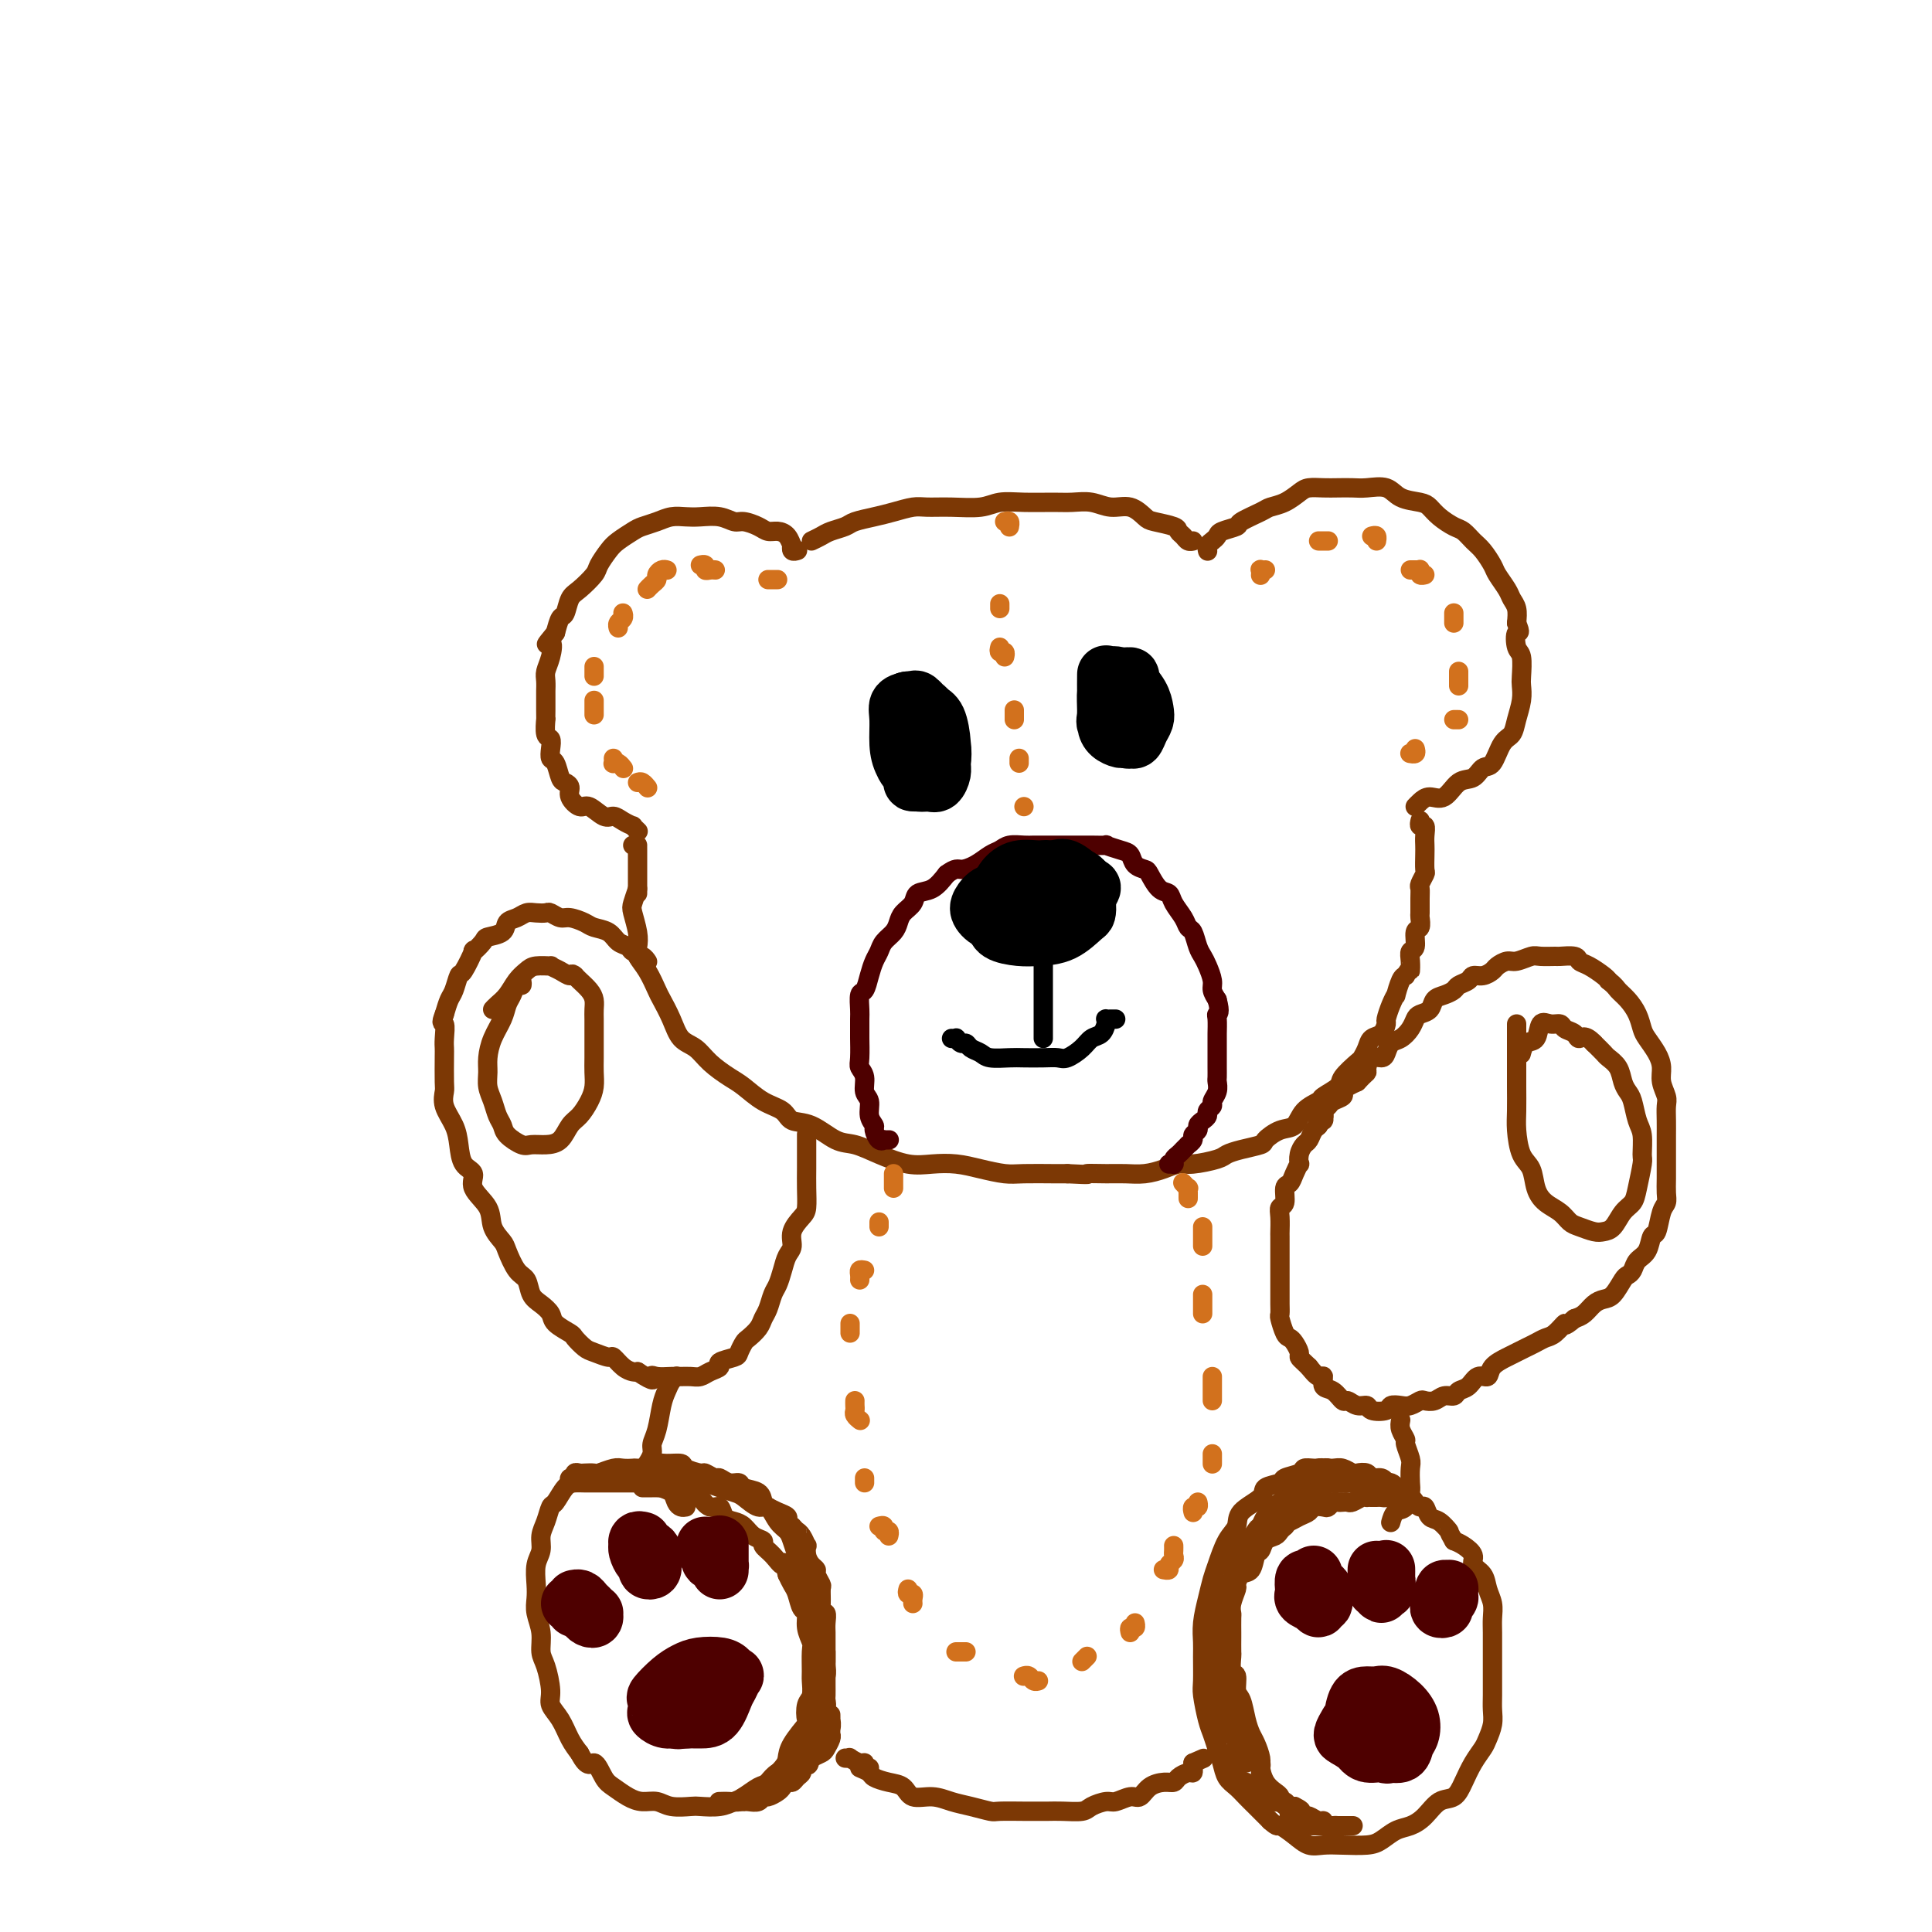 <svg viewBox='0 0 400 400' version='1.1' xmlns='http://www.w3.org/2000/svg' xmlns:xlink='http://www.w3.org/1999/xlink'><g fill='none' stroke='rgb(124,56,5)' stroke-width='4' stroke-linecap='round' stroke-linejoin='round'><path d='M165,114c0.112,-0.034 0.224,-0.068 0,0c-0.224,0.068 -0.784,0.239 -1,0c-0.216,-0.239 -0.089,-0.886 0,-1c0.089,-0.114 0.138,0.307 0,0c-0.138,-0.307 -0.464,-1.340 -1,-2c-0.536,-0.660 -1.284,-0.946 -2,-1c-0.716,-0.054 -1.401,0.125 -2,0c-0.599,-0.125 -1.112,-0.555 -2,-1c-0.888,-0.445 -2.152,-0.904 -3,-1c-0.848,-0.096 -1.280,0.170 -2,0c-0.720,-0.170 -1.729,-0.775 -3,-1c-1.271,-0.225 -2.806,-0.071 -4,0c-1.194,0.071 -2.048,0.060 -3,0c-0.952,-0.060 -2.002,-0.167 -3,0c-0.998,0.167 -1.944,0.610 -3,1c-1.056,0.390 -2.224,0.727 -3,1c-0.776,0.273 -1.162,0.481 -2,1c-0.838,0.519 -2.129,1.351 -3,2c-0.871,0.649 -1.322,1.117 -2,2c-0.678,0.883 -1.582,2.181 -2,3c-0.418,0.819 -0.350,1.160 -1,2c-0.650,0.840 -2.020,2.181 -3,3c-0.980,0.819 -1.572,1.116 -2,2c-0.428,0.884 -0.692,2.353 -1,3c-0.308,0.647 -0.659,0.470 -1,1c-0.341,0.530 -0.670,1.765 -1,3'/><path d='M115,131c-3.027,3.717 -1.596,2.008 -1,2c0.596,-0.008 0.356,1.684 0,3c-0.356,1.316 -0.827,2.257 -1,3c-0.173,0.743 -0.046,1.290 0,2c0.046,0.710 0.013,1.585 0,2c-0.013,0.415 -0.004,0.371 0,1c0.004,0.629 0.005,1.933 0,3c-0.005,1.067 -0.015,1.899 0,2c0.015,0.101 0.056,-0.530 0,0c-0.056,0.530 -0.208,2.220 0,3c0.208,0.780 0.777,0.650 1,1c0.223,0.350 0.101,1.179 0,2c-0.101,0.821 -0.180,1.634 0,2c0.180,0.366 0.621,0.286 1,1c0.379,0.714 0.696,2.224 1,3c0.304,0.776 0.594,0.819 1,1c0.406,0.181 0.927,0.501 1,1c0.073,0.499 -0.304,1.177 0,2c0.304,0.823 1.288,1.793 2,2c0.712,0.207 1.151,-0.347 2,0c0.849,0.347 2.107,1.595 3,2c0.893,0.405 1.420,-0.031 2,0c0.580,0.031 1.213,0.530 2,1c0.787,0.470 1.726,0.909 2,1c0.274,0.091 -0.119,-0.168 0,0c0.119,0.168 0.748,0.762 1,1c0.252,0.238 0.126,0.119 0,0'/><path d='M168,112c0.700,-0.333 1.401,-0.667 2,-1c0.599,-0.333 1.097,-0.666 2,-1c0.903,-0.334 2.213,-0.668 3,-1c0.787,-0.332 1.052,-0.663 2,-1c0.948,-0.337 2.579,-0.679 4,-1c1.421,-0.321 2.631,-0.621 4,-1c1.369,-0.379 2.896,-0.837 4,-1c1.104,-0.163 1.784,-0.029 3,0c1.216,0.029 2.968,-0.045 5,0c2.032,0.045 4.342,0.208 6,0c1.658,-0.208 2.663,-0.789 4,-1c1.337,-0.211 3.007,-0.052 5,0c1.993,0.052 4.308,-0.002 6,0c1.692,0.002 2.761,0.060 4,0c1.239,-0.060 2.647,-0.237 4,0c1.353,0.237 2.650,0.890 4,1c1.350,0.110 2.753,-0.321 4,0c1.247,0.321 2.337,1.395 3,2c0.663,0.605 0.898,0.740 2,1c1.102,0.260 3.069,0.644 4,1c0.931,0.356 0.824,0.684 1,1c0.176,0.316 0.635,0.621 1,1c0.365,0.379 0.637,0.833 1,1c0.363,0.167 0.818,0.048 1,0c0.182,-0.048 0.091,-0.024 0,0'/><path d='M250,114c0.023,0.089 0.045,0.179 0,0c-0.045,-0.179 -0.159,-0.626 0,-1c0.159,-0.374 0.589,-0.677 1,-1c0.411,-0.323 0.803,-0.668 1,-1c0.197,-0.332 0.198,-0.653 1,-1c0.802,-0.347 2.406,-0.722 3,-1c0.594,-0.278 0.179,-0.459 1,-1c0.821,-0.541 2.876,-1.441 4,-2c1.124,-0.559 1.315,-0.777 2,-1c0.685,-0.223 1.863,-0.452 3,-1c1.137,-0.548 2.233,-1.415 3,-2c0.767,-0.585 1.204,-0.888 2,-1c0.796,-0.112 1.949,-0.032 3,0c1.051,0.032 1.998,0.015 3,0c1.002,-0.015 2.058,-0.029 3,0c0.942,0.029 1.772,0.101 3,0c1.228,-0.101 2.856,-0.375 4,0c1.144,0.375 1.805,1.400 3,2c1.195,0.600 2.925,0.776 4,1c1.075,0.224 1.495,0.497 2,1c0.505,0.503 1.093,1.236 2,2c0.907,0.764 2.131,1.560 3,2c0.869,0.440 1.384,0.526 2,1c0.616,0.474 1.335,1.338 2,2c0.665,0.662 1.277,1.122 2,2c0.723,0.878 1.556,2.174 2,3c0.444,0.826 0.497,1.183 1,2c0.503,0.817 1.454,2.095 2,3c0.546,0.905 0.685,1.436 1,2c0.315,0.564 0.804,1.161 1,2c0.196,0.839 0.098,1.919 0,3'/><path d='M314,129c1.099,2.608 0.347,1.629 0,2c-0.347,0.371 -0.288,2.093 0,3c0.288,0.907 0.806,0.998 1,2c0.194,1.002 0.064,2.916 0,4c-0.064,1.084 -0.062,1.338 0,2c0.062,0.662 0.182,1.733 0,3c-0.182,1.267 -0.668,2.730 -1,4c-0.332,1.270 -0.511,2.348 -1,3c-0.489,0.652 -1.289,0.879 -2,2c-0.711,1.121 -1.334,3.135 -2,4c-0.666,0.865 -1.375,0.581 -2,1c-0.625,0.419 -1.165,1.541 -2,2c-0.835,0.459 -1.965,0.256 -3,1c-1.035,0.744 -1.976,2.434 -3,3c-1.024,0.566 -2.130,0.007 -3,0c-0.870,-0.007 -1.503,0.536 -2,1c-0.497,0.464 -0.856,0.847 -1,1c-0.144,0.153 -0.072,0.077 0,0'/><path d='M132,184c-0.393,1.142 -0.786,2.283 -1,3c-0.214,0.717 -0.248,1.009 0,2c0.248,0.991 0.777,2.682 1,4c0.223,1.318 0.139,2.263 0,3c-0.139,0.737 -0.332,1.267 0,2c0.332,0.733 1.190,1.671 2,3c0.810,1.329 1.571,3.051 2,4c0.429,0.949 0.525,1.124 1,2c0.475,0.876 1.327,2.451 2,4c0.673,1.549 1.166,3.071 2,4c0.834,0.929 2.011,1.264 3,2c0.989,0.736 1.792,1.873 3,3c1.208,1.127 2.822,2.243 4,3c1.178,0.757 1.920,1.156 3,2c1.080,0.844 2.498,2.132 4,3c1.502,0.868 3.090,1.317 4,2c0.910,0.683 1.144,1.600 2,2c0.856,0.400 2.335,0.283 4,1c1.665,0.717 3.515,2.269 5,3c1.485,0.731 2.605,0.640 4,1c1.395,0.360 3.064,1.171 5,2c1.936,0.829 4.139,1.676 6,2c1.861,0.324 3.380,0.125 5,0c1.620,-0.125 3.340,-0.177 5,0c1.660,0.177 3.260,0.583 5,1c1.740,0.417 3.621,0.844 5,1c1.379,0.156 2.256,0.042 4,0c1.744,-0.042 4.355,-0.012 6,0c1.645,0.012 2.322,0.006 3,0'/><path d='M221,243c5.820,0.309 3.869,0.080 4,0c0.131,-0.080 2.342,-0.011 4,0c1.658,0.011 2.763,-0.035 4,0c1.237,0.035 2.608,0.150 4,0c1.392,-0.150 2.806,-0.565 4,-1c1.194,-0.435 2.170,-0.890 3,-1c0.830,-0.110 1.515,0.125 3,0c1.485,-0.125 3.769,-0.610 5,-1c1.231,-0.390 1.410,-0.686 2,-1c0.590,-0.314 1.590,-0.646 3,-1c1.410,-0.354 3.230,-0.731 4,-1c0.770,-0.269 0.491,-0.429 1,-1c0.509,-0.571 1.808,-1.553 3,-2c1.192,-0.447 2.278,-0.361 3,-1c0.722,-0.639 1.080,-2.004 2,-3c0.920,-0.996 2.401,-1.622 3,-2c0.599,-0.378 0.317,-0.506 1,-1c0.683,-0.494 2.330,-1.353 3,-2c0.670,-0.647 0.364,-1.080 1,-2c0.636,-0.920 2.215,-2.325 3,-3c0.785,-0.675 0.774,-0.619 1,-1c0.226,-0.381 0.687,-1.200 1,-2c0.313,-0.800 0.479,-1.583 1,-2c0.521,-0.417 1.397,-0.470 2,-1c0.603,-0.530 0.931,-1.537 1,-2c0.069,-0.463 -0.122,-0.383 0,-1c0.122,-0.617 0.558,-1.930 1,-3c0.442,-1.070 0.892,-1.895 1,-2c0.108,-0.105 -0.125,0.510 0,0c0.125,-0.510 0.607,-2.146 1,-3c0.393,-0.854 0.696,-0.927 1,-1'/><path d='M291,202c0.995,-1.993 0.984,-0.976 1,-1c0.016,-0.024 0.061,-1.090 0,-2c-0.061,-0.910 -0.227,-1.662 0,-2c0.227,-0.338 0.845,-0.260 1,-1c0.155,-0.740 -0.155,-2.299 0,-3c0.155,-0.701 0.774,-0.545 1,-1c0.226,-0.455 0.060,-1.521 0,-2c-0.060,-0.479 -0.012,-0.370 0,-1c0.012,-0.630 -0.011,-1.998 0,-3c0.011,-1.002 0.055,-1.637 0,-2c-0.055,-0.363 -0.211,-0.453 0,-1c0.211,-0.547 0.788,-1.549 1,-2c0.212,-0.451 0.058,-0.349 0,-1c-0.058,-0.651 -0.019,-2.054 0,-3c0.019,-0.946 0.019,-1.434 0,-2c-0.019,-0.566 -0.058,-1.210 0,-2c0.058,-0.790 0.211,-1.727 0,-2c-0.211,-0.273 -0.788,0.119 -1,0c-0.212,-0.119 -0.061,-0.748 0,-1c0.061,-0.252 0.030,-0.126 0,0'/><path d='M131,175c0.423,-0.004 0.845,-0.009 1,0c0.155,0.009 0.041,0.031 0,0c-0.041,-0.031 -0.011,-0.113 0,0c0.011,0.113 0.003,0.423 0,1c-0.003,0.577 -0.001,1.423 0,2c0.001,0.577 0.000,0.887 0,2c-0.000,1.113 -0.000,3.031 0,4c0.000,0.969 0.000,0.991 0,1c-0.000,0.009 -0.000,0.004 0,0'/><path d='M134,199c-0.002,-0.002 -0.003,-0.005 0,0c0.003,0.005 0.011,0.016 0,0c-0.011,-0.016 -0.041,-0.061 0,0c0.041,0.061 0.151,0.227 0,0c-0.151,-0.227 -0.564,-0.849 -1,-1c-0.436,-0.151 -0.893,0.168 -1,0c-0.107,-0.168 0.138,-0.822 0,-1c-0.138,-0.178 -0.660,0.121 -1,0c-0.340,-0.121 -0.499,-0.662 -1,-1c-0.501,-0.338 -1.345,-0.473 -2,-1c-0.655,-0.527 -1.120,-1.447 -2,-2c-0.880,-0.553 -2.176,-0.740 -3,-1c-0.824,-0.260 -1.176,-0.591 -2,-1c-0.824,-0.409 -2.122,-0.894 -3,-1c-0.878,-0.106 -1.338,0.167 -2,0c-0.662,-0.167 -1.528,-0.774 -2,-1c-0.472,-0.226 -0.550,-0.073 -1,0c-0.450,0.073 -1.270,0.065 -2,0c-0.730,-0.065 -1.369,-0.186 -2,0c-0.631,0.186 -1.253,0.678 -2,1c-0.747,0.322 -1.620,0.473 -2,1c-0.380,0.527 -0.268,1.430 -1,2c-0.732,0.570 -2.308,0.809 -3,1c-0.692,0.191 -0.500,0.336 -1,1c-0.500,0.664 -1.692,1.848 -2,2c-0.308,0.152 0.268,-0.728 0,0c-0.268,0.728 -1.381,3.065 -2,4c-0.619,0.935 -0.743,0.467 -1,1c-0.257,0.533 -0.646,2.067 -1,3c-0.354,0.933 -0.673,1.267 -1,2c-0.327,0.733 -0.664,1.867 -1,3'/><path d='M92,210c-0.928,2.311 -0.249,1.589 0,2c0.249,0.411 0.067,1.954 0,3c-0.067,1.046 -0.020,1.595 0,2c0.020,0.405 0.012,0.667 0,2c-0.012,1.333 -0.028,3.738 0,5c0.028,1.262 0.100,1.381 0,2c-0.100,0.619 -0.372,1.737 0,3c0.372,1.263 1.389,2.672 2,4c0.611,1.328 0.815,2.574 1,4c0.185,1.426 0.349,3.032 1,4c0.651,0.968 1.789,1.299 2,2c0.211,0.701 -0.505,1.771 0,3c0.505,1.229 2.232,2.616 3,4c0.768,1.384 0.577,2.764 1,4c0.423,1.236 1.461,2.327 2,3c0.539,0.673 0.581,0.929 1,2c0.419,1.071 1.216,2.958 2,4c0.784,1.042 1.556,1.237 2,2c0.444,0.763 0.561,2.092 1,3c0.439,0.908 1.202,1.394 2,2c0.798,0.606 1.632,1.332 2,2c0.368,0.668 0.271,1.278 1,2c0.729,0.722 2.283,1.557 3,2c0.717,0.443 0.597,0.495 1,1c0.403,0.505 1.329,1.462 2,2c0.671,0.538 1.086,0.656 2,1c0.914,0.344 2.325,0.916 3,1c0.675,0.084 0.614,-0.318 1,0c0.386,0.318 1.219,1.355 2,2c0.781,0.645 1.509,0.899 2,1c0.491,0.101 0.746,0.051 1,0'/><path d='M132,284c4.064,2.702 3.224,1.456 3,1c-0.224,-0.456 0.167,-0.121 1,0c0.833,0.121 2.109,0.030 3,0c0.891,-0.030 1.396,0.003 2,0c0.604,-0.003 1.308,-0.042 2,0c0.692,0.042 1.373,0.166 2,0c0.627,-0.166 1.200,-0.621 2,-1c0.800,-0.379 1.825,-0.683 2,-1c0.175,-0.317 -0.501,-0.647 0,-1c0.501,-0.353 2.180,-0.727 3,-1c0.820,-0.273 0.783,-0.443 1,-1c0.217,-0.557 0.688,-1.499 1,-2c0.312,-0.501 0.465,-0.561 1,-1c0.535,-0.439 1.453,-1.258 2,-2c0.547,-0.742 0.724,-1.409 1,-2c0.276,-0.591 0.651,-1.107 1,-2c0.349,-0.893 0.672,-2.164 1,-3c0.328,-0.836 0.660,-1.238 1,-2c0.340,-0.762 0.686,-1.885 1,-3c0.314,-1.115 0.596,-2.222 1,-3c0.404,-0.778 0.931,-1.225 1,-2c0.069,-0.775 -0.321,-1.877 0,-3c0.321,-1.123 1.354,-2.269 2,-3c0.646,-0.731 0.905,-1.049 1,-2c0.095,-0.951 0.025,-2.535 0,-4c-0.025,-1.465 -0.007,-2.810 0,-4c0.007,-1.190 0.002,-2.226 0,-3c-0.002,-0.774 -0.000,-1.285 0,-2c0.000,-0.715 0.000,-1.633 0,-2c-0.000,-0.367 -0.000,-0.184 0,0'/><path d='M140,285c0.089,-0.068 0.179,-0.135 0,0c-0.179,0.135 -0.626,0.473 -1,1c-0.374,0.527 -0.673,1.243 -1,2c-0.327,0.757 -0.680,1.555 -1,3c-0.320,1.445 -0.608,3.536 -1,5c-0.392,1.464 -0.889,2.300 -1,3c-0.111,0.700 0.162,1.266 0,2c-0.162,0.734 -0.761,1.638 -1,2c-0.239,0.362 -0.120,0.181 0,0'/><path d='M142,312c-0.325,0.059 -0.649,0.117 -1,0c-0.351,-0.117 -0.727,-0.410 -1,-1c-0.273,-0.590 -0.442,-1.479 -1,-2c-0.558,-0.521 -1.504,-0.676 -2,-1c-0.496,-0.324 -0.540,-0.819 -1,-1c-0.460,-0.181 -1.335,-0.048 -2,0c-0.665,0.048 -1.119,0.013 -2,0c-0.881,-0.013 -2.189,-0.003 -3,0c-0.811,0.003 -1.123,0.001 -2,0c-0.877,-0.001 -2.318,0.001 -3,0c-0.682,-0.001 -0.606,-0.003 -1,0c-0.394,0.003 -1.257,0.013 -2,0c-0.743,-0.013 -1.365,-0.047 -2,0c-0.635,0.047 -1.285,0.175 -2,1c-0.715,0.825 -1.497,2.346 -2,3c-0.503,0.654 -0.727,0.442 -1,1c-0.273,0.558 -0.595,1.885 -1,3c-0.405,1.115 -0.893,2.017 -1,3c-0.107,0.983 0.166,2.047 0,3c-0.166,0.953 -0.773,1.794 -1,3c-0.227,1.206 -0.076,2.778 0,4c0.076,1.222 0.075,2.096 0,3c-0.075,0.904 -0.226,1.838 0,3c0.226,1.162 0.830,2.551 1,4c0.170,1.449 -0.092,2.956 0,4c0.092,1.044 0.538,1.623 1,3c0.462,1.377 0.939,3.551 1,5c0.061,1.449 -0.293,2.172 0,3c0.293,0.828 1.233,1.761 2,3c0.767,1.239 1.362,2.782 2,4c0.638,1.218 1.319,2.109 2,3'/><path d='M120,363c1.818,3.545 2.363,1.906 3,2c0.637,0.094 1.367,1.919 2,3c0.633,1.081 1.168,1.418 2,2c0.832,0.582 1.960,1.410 3,2c1.040,0.590 1.992,0.942 3,1c1.008,0.058 2.072,-0.180 3,0c0.928,0.180 1.719,0.777 3,1c1.281,0.223 3.052,0.072 4,0c0.948,-0.072 1.073,-0.065 2,0c0.927,0.065 2.656,0.188 4,0c1.344,-0.188 2.304,-0.687 3,-1c0.696,-0.313 1.129,-0.439 2,-1c0.871,-0.561 2.182,-1.555 3,-2c0.818,-0.445 1.145,-0.341 2,-1c0.855,-0.659 2.240,-2.083 3,-3c0.760,-0.917 0.896,-1.328 1,-2c0.104,-0.672 0.175,-1.607 1,-3c0.825,-1.393 2.403,-3.245 3,-4c0.597,-0.755 0.213,-0.413 0,-1c-0.213,-0.587 -0.253,-2.104 0,-3c0.253,-0.896 0.801,-1.170 1,-2c0.199,-0.830 0.049,-2.217 0,-3c-0.049,-0.783 0.002,-0.963 0,-2c-0.002,-1.037 -0.056,-2.930 0,-4c0.056,-1.070 0.222,-1.316 0,-2c-0.222,-0.684 -0.833,-1.807 -1,-3c-0.167,-1.193 0.110,-2.455 0,-3c-0.110,-0.545 -0.607,-0.373 -1,-1c-0.393,-0.627 -0.683,-2.053 -1,-3c-0.317,-0.947 -0.662,-1.413 -1,-2c-0.338,-0.587 -0.669,-1.293 -1,-2'/><path d='M163,326c-0.913,-3.764 -0.695,-2.173 -1,-2c-0.305,0.173 -1.131,-1.070 -2,-2c-0.869,-0.930 -1.780,-1.545 -2,-2c-0.220,-0.455 0.249,-0.751 0,-1c-0.249,-0.249 -1.218,-0.453 -2,-1c-0.782,-0.547 -1.378,-1.437 -2,-2c-0.622,-0.563 -1.270,-0.798 -2,-1c-0.730,-0.202 -1.543,-0.370 -2,-1c-0.457,-0.630 -0.559,-1.723 -1,-2c-0.441,-0.277 -1.220,0.262 -2,0c-0.780,-0.262 -1.560,-1.324 -2,-2c-0.440,-0.676 -0.541,-0.966 -1,-1c-0.459,-0.034 -1.275,0.187 -2,0c-0.725,-0.187 -1.360,-0.782 -2,-1c-0.640,-0.218 -1.285,-0.058 -2,0c-0.715,0.058 -1.498,0.016 -2,0c-0.502,-0.016 -0.722,-0.004 -1,0c-0.278,0.004 -0.613,0.001 -1,0c-0.387,-0.001 -0.825,-0.000 -1,0c-0.175,0.000 -0.088,0.000 0,0'/><path d='M118,307c0.032,0.121 0.064,0.243 0,0c-0.064,-0.243 -0.226,-0.850 0,-1c0.226,-0.150 0.838,0.156 1,0c0.162,-0.156 -0.127,-0.773 0,-1c0.127,-0.227 0.671,-0.065 1,0c0.329,0.065 0.444,0.031 1,0c0.556,-0.031 1.554,-0.061 2,0c0.446,0.061 0.341,0.212 1,0c0.659,-0.212 2.082,-0.788 3,-1c0.918,-0.212 1.331,-0.061 2,0c0.669,0.061 1.595,0.031 2,0c0.405,-0.031 0.287,-0.061 1,0c0.713,0.061 2.255,0.215 3,0c0.745,-0.215 0.694,-0.800 1,-1c0.306,-0.200 0.970,-0.016 2,0c1.030,0.016 2.427,-0.135 3,0c0.573,0.135 0.324,0.557 1,1c0.676,0.443 2.278,0.907 3,1c0.722,0.093 0.565,-0.186 1,0c0.435,0.186 1.462,0.838 2,1c0.538,0.162 0.585,-0.165 1,0c0.415,0.165 1.196,0.821 2,1c0.804,0.179 1.629,-0.121 2,0c0.371,0.121 0.287,0.662 1,1c0.713,0.338 2.223,0.472 3,1c0.777,0.528 0.820,1.451 1,2c0.180,0.549 0.496,0.724 1,1c0.504,0.276 1.197,0.651 2,1c0.803,0.349 1.716,0.671 2,1c0.284,0.329 -0.062,0.665 0,1c0.062,0.335 0.531,0.667 1,1'/><path d='M164,316c1.265,1.283 0.927,0.991 1,1c0.073,0.009 0.558,0.321 1,1c0.442,0.679 0.840,1.726 1,2c0.160,0.274 0.080,-0.226 0,0c-0.080,0.226 -0.161,1.178 0,2c0.161,0.822 0.565,1.514 1,2c0.435,0.486 0.901,0.766 1,1c0.099,0.234 -0.171,0.421 0,1c0.171,0.579 0.782,1.551 1,2c0.218,0.449 0.044,0.375 0,1c-0.044,0.625 0.041,1.949 0,3c-0.041,1.051 -0.207,1.828 0,2c0.207,0.172 0.788,-0.262 1,0c0.212,0.262 0.057,1.221 0,2c-0.057,0.779 -0.015,1.377 0,2c0.015,0.623 0.004,1.270 0,2c-0.004,0.730 -0.001,1.544 0,2c0.001,0.456 0.000,0.555 0,1c-0.000,0.445 0.000,1.236 0,2c-0.000,0.764 -0.000,1.499 0,2c0.000,0.501 0.001,0.767 0,1c-0.001,0.233 -0.004,0.434 0,1c0.004,0.566 0.016,1.499 0,2c-0.016,0.501 -0.061,0.572 0,1c0.061,0.428 0.228,1.213 0,2c-0.228,0.787 -0.849,1.577 -1,2c-0.151,0.423 0.170,0.481 0,1c-0.170,0.519 -0.829,1.500 -1,2c-0.171,0.500 0.146,0.519 0,1c-0.146,0.481 -0.756,1.423 -1,2c-0.244,0.577 -0.122,0.788 0,1'/><path d='M168,363c-0.708,4.355 -0.977,1.744 -1,1c-0.023,-0.744 0.201,0.379 0,1c-0.201,0.621 -0.827,0.740 -1,1c-0.173,0.260 0.108,0.661 0,1c-0.108,0.339 -0.605,0.615 -1,1c-0.395,0.385 -0.687,0.878 -1,1c-0.313,0.122 -0.647,-0.126 -1,0c-0.353,0.126 -0.723,0.626 -1,1c-0.277,0.374 -0.459,0.622 -1,1c-0.541,0.378 -1.441,0.886 -2,1c-0.559,0.114 -0.776,-0.166 -1,0c-0.224,0.166 -0.455,0.776 -1,1c-0.545,0.224 -1.404,0.060 -2,0c-0.596,-0.060 -0.931,-0.016 -1,0c-0.069,0.016 0.126,0.004 0,0c-0.126,-0.004 -0.572,-0.001 -1,0c-0.428,0.001 -0.836,0.000 -1,0c-0.164,-0.000 -0.082,-0.000 0,0'/><path d='M149,373c0.045,-0.002 0.090,-0.004 0,0c-0.090,0.004 -0.316,0.013 0,0c0.316,-0.013 1.173,-0.048 2,0c0.827,0.048 1.625,0.178 2,0c0.375,-0.178 0.329,-0.663 1,-1c0.671,-0.337 2.061,-0.525 3,-1c0.939,-0.475 1.428,-1.238 2,-2c0.572,-0.762 1.225,-1.524 2,-2c0.775,-0.476 1.670,-0.667 2,-1c0.330,-0.333 0.094,-0.810 0,-1c-0.094,-0.190 -0.047,-0.095 0,0'/><path d='M178,366c0.801,0.336 1.602,0.672 2,1c0.398,0.328 0.391,0.647 1,1c0.609,0.353 1.832,0.739 3,1c1.168,0.261 2.282,0.398 3,1c0.718,0.602 1.040,1.668 2,2c0.960,0.332 2.558,-0.069 4,0c1.442,0.069 2.728,0.607 4,1c1.272,0.393 2.529,0.641 4,1c1.471,0.359 3.156,0.828 4,1c0.844,0.172 0.847,0.046 2,0c1.153,-0.046 3.458,-0.012 5,0c1.542,0.012 2.323,0.000 3,0c0.677,-0.000 1.249,0.010 2,0c0.751,-0.010 1.681,-0.040 3,0c1.319,0.040 3.029,0.150 4,0c0.971,-0.150 1.205,-0.560 2,-1c0.795,-0.440 2.151,-0.909 3,-1c0.849,-0.091 1.189,0.196 2,0c0.811,-0.196 2.091,-0.875 3,-1c0.909,-0.125 1.447,0.304 2,0c0.553,-0.304 1.121,-1.339 2,-2c0.879,-0.661 2.067,-0.947 3,-1c0.933,-0.053 1.609,0.125 2,0c0.391,-0.125 0.497,-0.555 1,-1c0.503,-0.445 1.403,-0.907 2,-1c0.597,-0.093 0.892,0.181 1,0c0.108,-0.181 0.029,-0.818 0,-1c-0.029,-0.182 -0.008,0.091 0,0c0.008,-0.091 0.004,-0.545 0,-1'/><path d='M247,365c3.833,-1.667 1.917,-0.833 0,0'/><path d='M276,305c-0.456,0.113 -0.912,0.227 -1,0c-0.088,-0.227 0.194,-0.794 0,-1c-0.194,-0.206 -0.862,-0.052 -1,0c-0.138,0.052 0.253,0.003 0,0c-0.253,-0.003 -1.151,0.041 -2,0c-0.849,-0.041 -1.650,-0.166 -2,0c-0.350,0.166 -0.247,0.624 -1,1c-0.753,0.376 -2.360,0.670 -3,1c-0.640,0.330 -0.314,0.697 -1,1c-0.686,0.303 -2.386,0.543 -3,1c-0.614,0.457 -0.143,1.130 -1,2c-0.857,0.870 -3.042,1.936 -4,3c-0.958,1.064 -0.690,2.124 -1,3c-0.310,0.876 -1.197,1.567 -2,3c-0.803,1.433 -1.522,3.609 -2,5c-0.478,1.391 -0.717,1.997 -1,3c-0.283,1.003 -0.612,2.401 -1,4c-0.388,1.599 -0.837,3.398 -1,5c-0.163,1.602 -0.041,3.006 0,4c0.041,0.994 -0.000,1.578 0,3c0.000,1.422 0.041,3.682 0,5c-0.041,1.318 -0.166,1.693 0,3c0.166,1.307 0.621,3.547 1,5c0.379,1.453 0.682,2.118 1,3c0.318,0.882 0.652,1.980 1,3c0.348,1.020 0.711,1.963 1,3c0.289,1.037 0.503,2.167 1,3c0.497,0.833 1.278,1.368 2,2c0.722,0.632 1.387,1.363 2,2c0.613,0.637 1.175,1.182 2,2c0.825,0.818 1.912,1.909 3,3'/><path d='M263,377c1.702,1.530 1.458,0.855 2,1c0.542,0.145 1.871,1.111 3,2c1.129,0.889 2.059,1.700 3,2c0.941,0.300 1.893,0.088 3,0c1.107,-0.088 2.368,-0.050 4,0c1.632,0.050 3.633,0.114 5,0c1.367,-0.114 2.098,-0.406 3,-1c0.902,-0.594 1.975,-1.492 3,-2c1.025,-0.508 2.004,-0.628 3,-1c0.996,-0.372 2.010,-0.998 3,-2c0.990,-1.002 1.957,-2.380 3,-3c1.043,-0.620 2.163,-0.483 3,-1c0.837,-0.517 1.391,-1.688 2,-3c0.609,-1.312 1.273,-2.763 2,-4c0.727,-1.237 1.515,-2.259 2,-3c0.485,-0.741 0.666,-1.202 1,-2c0.334,-0.798 0.822,-1.933 1,-3c0.178,-1.067 0.048,-2.066 0,-3c-0.048,-0.934 -0.013,-1.804 0,-3c0.013,-1.196 0.003,-2.718 0,-4c-0.003,-1.282 0.000,-2.324 0,-3c-0.000,-0.676 -0.003,-0.985 0,-2c0.003,-1.015 0.013,-2.737 0,-4c-0.013,-1.263 -0.050,-2.068 0,-3c0.050,-0.932 0.187,-1.993 0,-3c-0.187,-1.007 -0.697,-1.961 -1,-3c-0.303,-1.039 -0.399,-2.162 -1,-3c-0.601,-0.838 -1.708,-1.389 -2,-2c-0.292,-0.611 0.229,-1.280 0,-2c-0.229,-0.720 -1.208,-1.491 -2,-2c-0.792,-0.509 -1.396,-0.754 -2,-1'/><path d='M301,319c-1.372,-2.350 -0.801,-1.725 -1,-2c-0.199,-0.275 -1.167,-1.450 -2,-2c-0.833,-0.550 -1.532,-0.476 -2,-1c-0.468,-0.524 -0.707,-1.646 -1,-2c-0.293,-0.354 -0.641,0.060 -1,0c-0.359,-0.060 -0.730,-0.594 -1,-1c-0.270,-0.406 -0.440,-0.683 -1,-1c-0.560,-0.317 -1.511,-0.673 -2,-1c-0.489,-0.327 -0.516,-0.623 -1,-1c-0.484,-0.377 -1.425,-0.833 -2,-1c-0.575,-0.167 -0.783,-0.045 -1,0c-0.217,0.045 -0.443,0.012 -1,0c-0.557,-0.012 -1.444,-0.003 -2,0c-0.556,0.003 -0.782,0.001 -1,0c-0.218,-0.001 -0.430,-0.000 -1,0c-0.570,0.000 -1.500,0.000 -2,0c-0.500,-0.000 -0.571,-0.001 -1,0c-0.429,0.001 -1.217,0.002 -2,0c-0.783,-0.002 -1.560,-0.008 -2,0c-0.440,0.008 -0.542,0.030 -1,0c-0.458,-0.030 -1.274,-0.111 -2,0c-0.726,0.111 -1.364,0.414 -2,1c-0.636,0.586 -1.270,1.457 -2,2c-0.730,0.543 -1.557,0.760 -2,1c-0.443,0.240 -0.504,0.505 -1,1c-0.496,0.495 -1.428,1.221 -2,2c-0.572,0.779 -0.783,1.612 -1,2c-0.217,0.388 -0.440,0.331 -1,1c-0.560,0.669 -1.459,2.065 -2,3c-0.541,0.935 -0.726,1.410 -1,2c-0.274,0.590 -0.637,1.295 -1,2'/><path d='M256,324c-1.194,2.198 -0.180,1.692 0,2c0.180,0.308 -0.472,1.429 -1,2c-0.528,0.571 -0.930,0.594 -1,1c-0.070,0.406 0.191,1.197 0,2c-0.191,0.803 -0.836,1.619 -1,2c-0.164,0.381 0.152,0.329 0,1c-0.152,0.671 -0.773,2.066 -1,3c-0.227,0.934 -0.061,1.406 0,2c0.061,0.594 0.016,1.310 0,2c-0.016,0.690 -0.004,1.355 0,2c0.004,0.645 0.001,1.271 0,2c-0.001,0.729 -0.000,1.561 0,2c0.000,0.439 0.000,0.485 0,1c-0.000,0.515 -0.000,1.500 0,2c0.000,0.500 0.000,0.516 0,1c-0.000,0.484 -0.000,1.436 0,2c0.000,0.564 0.000,0.739 0,1c-0.000,0.261 -0.000,0.609 0,1c0.000,0.391 0.000,0.826 0,1c-0.000,0.174 -0.000,0.087 0,0'/><path d='M252,356c-0.619,5.150 -0.165,2.024 0,1c0.165,-1.024 0.043,0.054 0,1c-0.043,0.946 -0.008,1.759 0,2c0.008,0.241 -0.013,-0.089 0,0c0.013,0.089 0.060,0.597 0,1c-0.060,0.403 -0.227,0.699 0,1c0.227,0.301 0.850,0.605 1,1c0.150,0.395 -0.171,0.880 0,1c0.171,0.120 0.834,-0.126 1,0c0.166,0.126 -0.166,0.625 0,1c0.166,0.375 0.828,0.626 1,1c0.172,0.374 -0.147,0.871 0,1c0.147,0.129 0.760,-0.110 1,0c0.240,0.110 0.107,0.568 0,1c-0.107,0.432 -0.187,0.838 0,1c0.187,0.162 0.642,0.081 1,0c0.358,-0.081 0.621,-0.162 1,0c0.379,0.162 0.875,0.565 1,1c0.125,0.435 -0.121,0.900 0,1c0.121,0.100 0.610,-0.166 1,0c0.390,0.166 0.683,0.762 1,1c0.317,0.238 0.659,0.117 1,0c0.341,-0.117 0.683,-0.228 1,0c0.317,0.228 0.610,0.797 1,1c0.390,0.203 0.878,0.041 1,0c0.122,-0.041 -0.122,0.041 0,0c0.122,-0.041 0.610,-0.203 1,0c0.390,0.203 0.683,0.772 1,1c0.317,0.228 0.659,0.114 1,0'/><path d='M268,374c2.097,1.018 1.339,1.061 1,1c-0.339,-0.061 -0.258,-0.228 0,0c0.258,0.228 0.694,0.849 1,1c0.306,0.151 0.481,-0.170 1,0c0.519,0.170 1.382,0.830 2,1c0.618,0.170 0.993,-0.151 1,0c0.007,0.151 -0.353,0.772 0,1c0.353,0.228 1.418,0.061 2,0c0.582,-0.061 0.681,-0.016 1,0c0.319,0.016 0.857,0.004 1,0c0.143,-0.004 -0.108,-0.001 0,0c0.108,0.001 0.575,0.000 1,0c0.425,-0.000 0.808,-0.000 1,0c0.192,0.000 0.194,0.000 0,0c-0.194,-0.000 -0.584,-0.000 -1,0c-0.416,0.000 -0.857,-0.000 -1,0c-0.143,0.000 0.012,0.000 0,0c-0.012,-0.000 -0.192,-0.000 -1,0c-0.808,0.000 -2.244,0.001 -3,0c-0.756,-0.001 -0.832,-0.003 -1,0c-0.168,0.003 -0.426,0.011 -1,0c-0.574,-0.011 -1.462,-0.041 -2,0c-0.538,0.041 -0.725,0.155 -1,0c-0.275,-0.155 -0.637,-0.577 -1,-1'/><path d='M268,377c-1.804,-0.500 -0.816,-1.249 -1,-2c-0.184,-0.751 -1.542,-1.504 -2,-2c-0.458,-0.496 -0.017,-0.737 0,-1c0.017,-0.263 -0.391,-0.550 -1,-1c-0.609,-0.450 -1.420,-1.065 -2,-2c-0.580,-0.935 -0.929,-2.192 -1,-3c-0.071,-0.808 0.136,-1.169 0,-2c-0.136,-0.831 -0.615,-2.132 -1,-3c-0.385,-0.868 -0.677,-1.301 -1,-2c-0.323,-0.699 -0.679,-1.662 -1,-3c-0.321,-1.338 -0.608,-3.049 -1,-4c-0.392,-0.951 -0.890,-1.142 -1,-2c-0.110,-0.858 0.167,-2.385 0,-3c-0.167,-0.615 -0.777,-0.320 -1,-1c-0.223,-0.680 -0.060,-2.337 0,-3c0.060,-0.663 0.016,-0.334 0,-1c-0.016,-0.666 -0.005,-2.327 0,-3c0.005,-0.673 0.005,-0.359 0,-1c-0.005,-0.641 -0.016,-2.236 0,-3c0.016,-0.764 0.059,-0.695 0,-1c-0.059,-0.305 -0.219,-0.983 0,-2c0.219,-1.017 0.818,-2.374 1,-3c0.182,-0.626 -0.053,-0.520 0,-1c0.053,-0.480 0.394,-1.547 1,-2c0.606,-0.453 1.475,-0.292 2,-1c0.525,-0.708 0.704,-2.284 1,-3c0.296,-0.716 0.709,-0.573 1,-1c0.291,-0.427 0.459,-1.424 1,-2c0.541,-0.576 1.453,-0.732 2,-1c0.547,-0.268 0.728,-0.648 1,-1c0.272,-0.352 0.636,-0.676 1,-1'/><path d='M266,316c1.528,-1.725 0.847,-1.037 1,-1c0.153,0.037 1.140,-0.578 2,-1c0.860,-0.422 1.592,-0.653 2,-1c0.408,-0.347 0.490,-0.811 1,-1c0.510,-0.189 1.446,-0.103 2,0c0.554,0.103 0.726,0.224 1,0c0.274,-0.224 0.650,-0.791 1,-1c0.350,-0.209 0.675,-0.060 1,0c0.325,0.060 0.651,0.030 1,0c0.349,-0.030 0.720,-0.061 1,0c0.280,0.061 0.470,0.212 1,0c0.530,-0.212 1.399,-0.789 2,-1c0.601,-0.211 0.934,-0.057 1,0c0.066,0.057 -0.136,0.016 0,0c0.136,-0.016 0.611,-0.007 1,0c0.389,0.007 0.694,0.012 1,0c0.306,-0.012 0.615,-0.041 1,0c0.385,0.041 0.846,0.151 1,0c0.154,-0.151 -0.000,-0.562 0,-1c0.000,-0.438 0.154,-0.902 0,-1c-0.154,-0.098 -0.616,0.170 -1,0c-0.384,-0.170 -0.691,-0.778 -1,-1c-0.309,-0.222 -0.619,-0.060 -1,0c-0.381,0.060 -0.833,0.016 -1,0c-0.167,-0.016 -0.048,-0.005 0,0c0.048,0.005 0.024,0.002 0,0'/><path d='M283,307c-0.813,-0.155 -0.844,-0.042 -1,0c-0.156,0.042 -0.437,0.012 -1,0c-0.563,-0.012 -1.408,-0.007 -2,0c-0.592,0.007 -0.932,0.016 -1,0c-0.068,-0.016 0.136,-0.057 0,0c-0.136,0.057 -0.613,0.211 -1,0c-0.387,-0.211 -0.683,-0.788 -1,-1c-0.317,-0.212 -0.653,-0.058 -1,0c-0.347,0.058 -0.705,0.019 -1,0c-0.295,-0.019 -0.527,-0.019 -1,0c-0.473,0.019 -1.185,0.058 -2,0c-0.815,-0.058 -1.731,-0.212 -2,0c-0.269,0.212 0.108,0.789 0,1c-0.108,0.211 -0.703,0.057 -1,0c-0.297,-0.057 -0.297,-0.015 0,0c0.297,0.015 0.891,0.004 1,0c0.109,-0.004 -0.266,-0.001 0,0c0.266,0.001 1.174,0.000 2,0c0.826,-0.000 1.569,-0.000 2,0c0.431,0.000 0.549,0.000 1,0c0.451,-0.000 1.234,-0.000 2,0c0.766,0.000 1.514,0.000 2,0c0.486,-0.000 0.709,-0.000 1,0c0.291,0.000 0.650,0.000 1,0c0.350,-0.000 0.692,-0.000 1,0c0.308,0.000 0.583,0.000 1,0c0.417,-0.000 0.976,-0.000 1,0c0.024,0.000 -0.488,0.000 -1,0'/><path d='M282,307c1.816,0.199 -0.143,0.197 -1,0c-0.857,-0.197 -0.610,-0.589 -1,-1c-0.390,-0.411 -1.415,-0.842 -2,-1c-0.585,-0.158 -0.730,-0.043 -1,0c-0.270,0.043 -0.664,0.012 -1,0c-0.336,-0.012 -0.613,-0.007 -1,0c-0.387,0.007 -0.884,0.016 -1,0c-0.116,-0.016 0.149,-0.057 0,0c-0.149,0.057 -0.713,0.212 -1,0c-0.287,-0.212 -0.295,-0.790 0,-1c0.295,-0.210 0.895,-0.053 1,0c0.105,0.053 -0.285,0.000 0,0c0.285,-0.000 1.246,0.051 2,0c0.754,-0.051 1.300,-0.206 2,0c0.700,0.206 1.553,0.772 2,1c0.447,0.228 0.488,0.117 1,0c0.512,-0.117 1.495,-0.241 2,0c0.505,0.241 0.530,0.849 1,1c0.470,0.151 1.384,-0.153 2,0c0.616,0.153 0.935,0.763 1,1c0.065,0.237 -0.122,0.102 0,0c0.122,-0.102 0.555,-0.171 1,0c0.445,0.171 0.903,0.582 1,1c0.097,0.418 -0.166,0.843 0,1c0.166,0.157 0.762,0.045 1,0c0.238,-0.045 0.119,-0.022 0,0'/><path d='M290,309c2.145,0.601 0.008,0.105 -1,0c-1.008,-0.105 -0.885,0.182 -1,0c-0.115,-0.182 -0.467,-0.833 -1,-1c-0.533,-0.167 -1.246,0.151 -2,0c-0.754,-0.151 -1.549,-0.772 -2,-1c-0.451,-0.228 -0.559,-0.062 -1,0c-0.441,0.062 -1.217,0.020 -2,0c-0.783,-0.020 -1.575,-0.016 -2,0c-0.425,0.016 -0.485,0.046 -1,0c-0.515,-0.046 -1.486,-0.167 -2,0c-0.514,0.167 -0.572,0.623 -1,1c-0.428,0.377 -1.227,0.675 -2,1c-0.773,0.325 -1.520,0.679 -2,1c-0.480,0.321 -0.692,0.611 -1,1c-0.308,0.389 -0.711,0.878 -1,1c-0.289,0.122 -0.462,-0.122 -1,0c-0.538,0.122 -1.439,0.609 -2,1c-0.561,0.391 -0.780,0.686 -1,1c-0.220,0.314 -0.439,0.647 -1,1c-0.561,0.353 -1.465,0.726 -2,1c-0.535,0.274 -0.703,0.447 -1,1c-0.297,0.553 -0.724,1.484 -1,2c-0.276,0.516 -0.402,0.617 -1,1c-0.598,0.383 -1.666,1.047 -2,2c-0.334,0.953 0.068,2.195 0,3c-0.068,0.805 -0.606,1.175 -1,2c-0.394,0.825 -0.645,2.107 -1,3c-0.355,0.893 -0.816,1.398 -1,2c-0.184,0.602 -0.092,1.301 0,2'/><path d='M253,334c-0.464,2.457 -0.125,2.599 0,3c0.125,0.401 0.037,1.061 0,2c-0.037,0.939 -0.024,2.157 0,3c0.024,0.843 0.058,1.310 0,2c-0.058,0.690 -0.209,1.601 0,2c0.209,0.399 0.778,0.286 1,1c0.222,0.714 0.098,2.255 0,3c-0.098,0.745 -0.170,0.694 0,1c0.170,0.306 0.580,0.970 1,2c0.420,1.030 0.848,2.426 1,3c0.152,0.574 0.027,0.326 0,1c-0.027,0.674 0.044,2.270 0,3c-0.044,0.730 -0.203,0.592 0,1c0.203,0.408 0.770,1.360 1,2c0.230,0.640 0.124,0.968 0,1c-0.124,0.032 -0.267,-0.231 0,0c0.267,0.231 0.943,0.955 1,1c0.057,0.045 -0.507,-0.590 -1,-1c-0.493,-0.410 -0.917,-0.597 -1,-1c-0.083,-0.403 0.173,-1.023 0,-2c-0.173,-0.977 -0.775,-2.312 -1,-3c-0.225,-0.688 -0.074,-0.728 0,-1c0.074,-0.272 0.071,-0.774 0,-1c-0.071,-0.226 -0.212,-0.176 0,0c0.212,0.176 0.775,0.479 1,1c0.225,0.521 0.113,1.261 0,2'/><path d='M256,359c-0.038,-0.274 0.368,1.040 1,2c0.632,0.960 1.490,1.568 2,2c0.510,0.432 0.673,0.690 1,1c0.327,0.310 0.820,0.671 1,1c0.180,0.329 0.049,0.627 0,1c-0.049,0.373 -0.014,0.821 0,1c0.014,0.179 0.007,0.090 0,0'/><path d='M133,305c0.719,-0.083 1.438,-0.167 2,0c0.562,0.167 0.968,0.583 2,1c1.032,0.417 2.689,0.833 4,1c1.311,0.167 2.275,0.085 3,0c0.725,-0.085 1.209,-0.172 2,0c0.791,0.172 1.889,0.604 3,1c1.111,0.396 2.237,0.757 3,1c0.763,0.243 1.164,0.369 2,1c0.836,0.631 2.108,1.768 3,2c0.892,0.232 1.405,-0.440 2,0c0.595,0.440 1.273,1.993 2,3c0.727,1.007 1.505,1.467 2,2c0.495,0.533 0.707,1.137 1,2c0.293,0.863 0.666,1.983 1,3c0.334,1.017 0.629,1.930 1,3c0.371,1.070 0.816,2.296 1,3c0.184,0.704 0.106,0.884 0,2c-0.106,1.116 -0.239,3.167 0,4c0.239,0.833 0.849,0.448 1,1c0.151,0.552 -0.156,2.039 0,3c0.156,0.961 0.774,1.394 1,2c0.226,0.606 0.061,1.385 0,2c-0.061,0.615 -0.016,1.066 0,2c0.016,0.934 0.004,2.351 0,3c-0.004,0.649 -0.001,0.531 0,1c0.001,0.469 0.000,1.526 0,2c-0.000,0.474 -0.000,0.364 0,1c0.000,0.636 0.000,2.017 0,3c-0.000,0.983 -0.000,1.566 0,2c0.000,0.434 0.000,0.717 0,1'/><path d='M169,357c0.928,6.342 0.248,2.198 0,1c-0.248,-1.198 -0.064,0.549 0,1c0.064,0.451 0.007,-0.392 0,-1c-0.007,-0.608 0.037,-0.979 0,-2c-0.037,-1.021 -0.153,-2.693 0,-4c0.153,-1.307 0.577,-2.248 1,-3c0.423,-0.752 0.845,-1.315 1,-2c0.155,-0.685 0.041,-1.490 0,-2c-0.041,-0.510 -0.011,-0.723 0,-1c0.011,-0.277 0.003,-0.618 0,-1c-0.003,-0.382 0.000,-0.805 0,-1c-0.000,-0.195 -0.004,-0.162 0,0c0.004,0.162 0.015,0.452 0,1c-0.015,0.548 -0.057,1.354 0,2c0.057,0.646 0.212,1.132 0,2c-0.212,0.868 -0.792,2.119 -1,3c-0.208,0.881 -0.044,1.392 0,2c0.044,0.608 -0.031,1.314 0,2c0.031,0.686 0.168,1.353 0,2c-0.168,0.647 -0.641,1.273 -1,2c-0.359,0.727 -0.603,1.556 -1,2c-0.397,0.444 -0.948,0.504 -1,1c-0.052,0.496 0.393,1.429 0,2c-0.393,0.571 -1.626,0.780 -2,1c-0.374,0.220 0.110,0.451 0,1c-0.110,0.549 -0.813,1.415 -1,2c-0.187,0.585 0.142,0.888 0,1c-0.142,0.112 -0.755,0.032 -1,0c-0.245,-0.032 -0.123,-0.016 0,0'/><path d='M163,368c-0.929,1.760 -0.252,1.158 0,1c0.252,-0.158 0.080,0.126 0,0c-0.080,-0.126 -0.067,-0.664 0,-1c0.067,-0.336 0.189,-0.470 1,-1c0.811,-0.530 2.312,-1.455 3,-2c0.688,-0.545 0.563,-0.710 1,-1c0.437,-0.290 1.438,-0.706 2,-1c0.562,-0.294 0.687,-0.465 1,-1c0.313,-0.535 0.816,-1.435 1,-2c0.184,-0.565 0.049,-0.795 0,-1c-0.049,-0.205 -0.013,-0.385 0,-1c0.013,-0.615 0.004,-1.665 0,-2c-0.004,-0.335 -0.001,0.044 0,0c0.001,-0.044 -0.000,-0.511 0,-1c0.000,-0.489 0.001,-1.001 0,-1c-0.001,0.001 -0.004,0.516 0,1c0.004,0.484 0.016,0.938 0,1c-0.016,0.062 -0.061,-0.268 0,0c0.061,0.268 0.228,1.133 0,2c-0.228,0.867 -0.849,1.735 -1,2c-0.151,0.265 0.170,-0.073 0,0c-0.170,0.073 -0.829,0.556 -1,1c-0.171,0.444 0.146,0.850 0,1c-0.146,0.150 -0.756,0.043 -1,0c-0.244,-0.043 -0.122,-0.021 0,0'/><path d='M175,364c0.475,0.033 0.949,0.065 1,0c0.051,-0.065 -0.322,-0.228 0,0c0.322,0.228 1.341,0.846 2,1c0.659,0.154 0.960,-0.154 1,0c0.040,0.154 -0.182,0.772 0,1c0.182,0.228 0.766,0.065 1,0c0.234,-0.065 0.117,-0.033 0,0'/><path d='M273,233c-0.114,-0.455 -0.228,-0.909 0,-1c0.228,-0.091 0.796,0.183 1,0c0.204,-0.183 0.042,-0.823 0,-1c-0.042,-0.177 0.035,0.107 0,0c-0.035,-0.107 -0.182,-0.606 0,-1c0.182,-0.394 0.692,-0.683 1,-1c0.308,-0.317 0.414,-0.662 1,-1c0.586,-0.338 1.652,-0.668 2,-1c0.348,-0.332 -0.022,-0.666 0,-1c0.022,-0.334 0.435,-0.667 1,-1c0.565,-0.333 1.283,-0.667 2,-1'/><path d='M281,224c1.699,-1.818 1.947,-1.862 2,-2c0.053,-0.138 -0.089,-0.370 0,-1c0.089,-0.630 0.408,-1.660 1,-2c0.592,-0.340 1.458,0.008 2,0c0.542,-0.008 0.761,-0.373 1,-1c0.239,-0.627 0.497,-1.516 1,-2c0.503,-0.484 1.252,-0.562 2,-1c0.748,-0.438 1.495,-1.234 2,-2c0.505,-0.766 0.768,-1.500 1,-2c0.232,-0.500 0.433,-0.764 1,-1c0.567,-0.236 1.499,-0.445 2,-1c0.501,-0.555 0.572,-1.458 1,-2c0.428,-0.542 1.213,-0.724 2,-1c0.787,-0.276 1.576,-0.648 2,-1c0.424,-0.352 0.485,-0.686 1,-1c0.515,-0.314 1.485,-0.609 2,-1c0.515,-0.391 0.575,-0.879 1,-1c0.425,-0.121 1.215,0.126 2,0c0.785,-0.126 1.565,-0.626 2,-1c0.435,-0.374 0.524,-0.622 1,-1c0.476,-0.378 1.340,-0.886 2,-1c0.660,-0.114 1.116,0.166 2,0c0.884,-0.166 2.195,-0.777 3,-1c0.805,-0.223 1.104,-0.056 2,0c0.896,0.056 2.388,0.003 3,0c0.612,-0.003 0.342,0.044 1,0c0.658,-0.044 2.243,-0.180 3,0c0.757,0.180 0.688,0.677 1,1c0.312,0.323 1.007,0.472 2,1c0.993,0.528 2.284,1.437 3,2c0.716,0.563 0.858,0.782 1,1'/><path d='M333,203c1.443,1.142 1.552,1.498 2,2c0.448,0.502 1.237,1.148 2,2c0.763,0.852 1.501,1.908 2,3c0.499,1.092 0.760,2.221 1,3c0.240,0.779 0.460,1.210 1,2c0.540,0.790 1.398,1.940 2,3c0.602,1.060 0.946,2.030 1,3c0.054,0.970 -0.182,1.941 0,3c0.182,1.059 0.781,2.206 1,3c0.219,0.794 0.059,1.234 0,2c-0.059,0.766 -0.016,1.860 0,3c0.016,1.140 0.004,2.328 0,3c-0.004,0.672 -0.001,0.827 0,2c0.001,1.173 0.001,3.365 0,4c-0.001,0.635 -0.003,-0.285 0,0c0.003,0.285 0.012,1.776 0,3c-0.012,1.224 -0.045,2.182 0,3c0.045,0.818 0.168,1.497 0,2c-0.168,0.503 -0.626,0.830 -1,2c-0.374,1.170 -0.663,3.182 -1,4c-0.337,0.818 -0.720,0.443 -1,1c-0.280,0.557 -0.455,2.045 -1,3c-0.545,0.955 -1.458,1.377 -2,2c-0.542,0.623 -0.711,1.449 -1,2c-0.289,0.551 -0.696,0.829 -1,1c-0.304,0.171 -0.504,0.235 -1,1c-0.496,0.765 -1.288,2.233 -2,3c-0.712,0.767 -1.346,0.835 -2,1c-0.654,0.165 -1.330,0.429 -2,1c-0.670,0.571 -1.334,1.449 -2,2c-0.666,0.551 -1.333,0.776 -2,1'/><path d='M326,273c-2.678,2.284 -1.872,0.993 -2,1c-0.128,0.007 -1.189,1.311 -2,2c-0.811,0.689 -1.371,0.761 -2,1c-0.629,0.239 -1.328,0.644 -2,1c-0.672,0.356 -1.317,0.664 -2,1c-0.683,0.336 -1.404,0.701 -2,1c-0.596,0.299 -1.065,0.532 -2,1c-0.935,0.468 -2.334,1.172 -3,2c-0.666,0.828 -0.597,1.781 -1,2c-0.403,0.219 -1.277,-0.296 -2,0c-0.723,0.296 -1.296,1.404 -2,2c-0.704,0.596 -1.541,0.682 -2,1c-0.459,0.318 -0.542,0.869 -1,1c-0.458,0.131 -1.292,-0.157 -2,0c-0.708,0.157 -1.292,0.760 -2,1c-0.708,0.240 -1.542,0.116 -2,0c-0.458,-0.116 -0.540,-0.224 -1,0c-0.460,0.224 -1.297,0.779 -2,1c-0.703,0.221 -1.273,0.108 -2,0c-0.727,-0.108 -1.612,-0.210 -2,0c-0.388,0.210 -0.279,0.731 -1,1c-0.721,0.269 -2.272,0.284 -3,0c-0.728,-0.284 -0.631,-0.868 -1,-1c-0.369,-0.132 -1.203,0.187 -2,0c-0.797,-0.187 -1.558,-0.881 -2,-1c-0.442,-0.119 -0.566,0.338 -1,0c-0.434,-0.338 -1.180,-1.469 -2,-2c-0.820,-0.531 -1.715,-0.462 -2,-1c-0.285,-0.538 0.039,-1.683 0,-2c-0.039,-0.317 -0.440,0.195 -1,0c-0.560,-0.195 -1.280,-1.098 -2,-2'/><path d='M271,283c-1.549,-1.504 -1.920,-1.763 -2,-2c-0.080,-0.237 0.133,-0.453 0,-1c-0.133,-0.547 -0.610,-1.427 -1,-2c-0.390,-0.573 -0.693,-0.839 -1,-1c-0.307,-0.161 -0.618,-0.216 -1,-1c-0.382,-0.784 -0.834,-2.297 -1,-3c-0.166,-0.703 -0.044,-0.596 0,-1c0.044,-0.404 0.012,-1.321 0,-2c-0.012,-0.679 -0.003,-1.121 0,-2c0.003,-0.879 0.001,-2.194 0,-3c-0.001,-0.806 -0.000,-1.103 0,-2c0.000,-0.897 0.000,-2.393 0,-3c-0.000,-0.607 -0.001,-0.324 0,-1c0.001,-0.676 0.004,-2.312 0,-3c-0.004,-0.688 -0.016,-0.430 0,-1c0.016,-0.570 0.060,-1.969 0,-3c-0.060,-1.031 -0.224,-1.693 0,-2c0.224,-0.307 0.834,-0.258 1,-1c0.166,-0.742 -0.113,-2.274 0,-3c0.113,-0.726 0.618,-0.645 1,-1c0.382,-0.355 0.641,-1.146 1,-2c0.359,-0.854 0.817,-1.772 1,-2c0.183,-0.228 0.090,0.233 0,0c-0.090,-0.233 -0.178,-1.162 0,-2c0.178,-0.838 0.621,-1.586 1,-2c0.379,-0.414 0.694,-0.493 1,-1c0.306,-0.507 0.604,-1.443 1,-2c0.396,-0.557 0.890,-0.737 1,-1c0.110,-0.263 -0.163,-0.609 0,-1c0.163,-0.391 0.761,-0.826 1,-1c0.239,-0.174 0.120,-0.087 0,0'/><path d='M290,294c-0.121,0.628 -0.243,1.255 0,2c0.243,0.745 0.849,1.607 1,2c0.151,0.393 -0.155,0.316 0,1c0.155,0.684 0.772,2.127 1,3c0.228,0.873 0.069,1.174 0,2c-0.069,0.826 -0.047,2.176 0,3c0.047,0.824 0.117,1.121 0,2c-0.117,0.879 -0.423,2.339 -1,3c-0.577,0.661 -1.425,0.524 -2,1c-0.575,0.476 -0.879,1.565 -1,2c-0.121,0.435 -0.061,0.218 0,0'/><path d='M314,212c-0.000,0.297 -0.000,0.594 0,1c0.000,0.406 0.000,0.920 0,2c-0.000,1.080 -0.001,2.727 0,4c0.001,1.273 0.002,2.172 0,3c-0.002,0.828 -0.008,1.585 0,3c0.008,1.415 0.029,3.488 0,5c-0.029,1.512 -0.108,2.464 0,4c0.108,1.536 0.403,3.657 1,5c0.597,1.343 1.497,1.908 2,3c0.503,1.092 0.609,2.712 1,4c0.391,1.288 1.067,2.244 2,3c0.933,0.756 2.123,1.313 3,2c0.877,0.687 1.442,1.503 2,2c0.558,0.497 1.108,0.673 2,1c0.892,0.327 2.127,0.803 3,1c0.873,0.197 1.385,0.113 2,0c0.615,-0.113 1.331,-0.254 2,-1c0.669,-0.746 1.289,-2.095 2,-3c0.711,-0.905 1.512,-1.366 2,-2c0.488,-0.634 0.664,-1.442 1,-3c0.336,-1.558 0.833,-3.867 1,-5c0.167,-1.133 0.003,-1.091 0,-2c-0.003,-0.909 0.154,-2.770 0,-4c-0.154,-1.230 -0.617,-1.827 -1,-3c-0.383,-1.173 -0.684,-2.920 -1,-4c-0.316,-1.080 -0.647,-1.493 -1,-2c-0.353,-0.507 -0.727,-1.108 -1,-2c-0.273,-0.892 -0.444,-2.074 -1,-3c-0.556,-0.926 -1.496,-1.595 -2,-2c-0.504,-0.405 -0.573,-0.544 -1,-1c-0.427,-0.456 -1.214,-1.228 -2,-2'/><path d='M330,216c-1.886,-2.034 -2.602,-1.119 -3,-1c-0.398,0.119 -0.478,-0.560 -1,-1c-0.522,-0.440 -1.487,-0.643 -2,-1c-0.513,-0.357 -0.575,-0.868 -1,-1c-0.425,-0.132 -1.214,0.116 -2,0c-0.786,-0.116 -1.570,-0.595 -2,0c-0.430,0.595 -0.507,2.262 -1,3c-0.493,0.738 -1.402,0.545 -2,1c-0.598,0.455 -0.885,1.559 -1,2c-0.115,0.441 -0.057,0.221 0,0'/><path d='M108,203c0.090,0.472 0.180,0.944 0,1c-0.180,0.056 -0.629,-0.303 -1,0c-0.371,0.303 -0.664,1.267 -1,2c-0.336,0.733 -0.717,1.235 -1,2c-0.283,0.765 -0.469,1.794 -1,3c-0.531,1.206 -1.407,2.591 -2,4c-0.593,1.409 -0.902,2.842 -1,4c-0.098,1.158 0.016,2.039 0,3c-0.016,0.961 -0.161,2.000 0,3c0.161,1.000 0.627,1.960 1,3c0.373,1.040 0.651,2.159 1,3c0.349,0.841 0.768,1.402 1,2c0.232,0.598 0.278,1.231 1,2c0.722,0.769 2.119,1.674 3,2c0.881,0.326 1.247,0.072 2,0c0.753,-0.072 1.893,0.038 3,0c1.107,-0.038 2.181,-0.226 3,-1c0.819,-0.774 1.382,-2.136 2,-3c0.618,-0.864 1.290,-1.230 2,-2c0.710,-0.770 1.458,-1.943 2,-3c0.542,-1.057 0.877,-1.998 1,-3c0.123,-1.002 0.033,-2.064 0,-3c-0.033,-0.936 -0.009,-1.745 0,-3c0.009,-1.255 0.003,-2.955 0,-4c-0.003,-1.045 -0.003,-1.434 0,-2c0.003,-0.566 0.008,-1.307 0,-2c-0.008,-0.693 -0.030,-1.338 0,-2c0.030,-0.662 0.111,-1.342 0,-2c-0.111,-0.658 -0.415,-1.292 -1,-2c-0.585,-0.708 -1.453,-1.488 -2,-2c-0.547,-0.512 -0.774,-0.756 -1,-1'/><path d='M119,202c-0.759,-0.729 -0.658,-0.052 -1,0c-0.342,0.052 -1.127,-0.519 -2,-1c-0.873,-0.481 -1.833,-0.870 -2,-1c-0.167,-0.130 0.461,-0.001 0,0c-0.461,0.001 -2.011,-0.126 -3,0c-0.989,0.126 -1.418,0.507 -2,1c-0.582,0.493 -1.319,1.099 -2,2c-0.681,0.901 -1.306,2.097 -2,3c-0.694,0.903 -1.456,1.512 -2,2c-0.544,0.488 -0.870,0.854 -1,1c-0.130,0.146 -0.065,0.073 0,0'/></g>
<g fill='none' stroke='rgb(78,0,0)' stroke-width='12' stroke-linecap='round' stroke-linejoin='round'><path d='M118,332c0.446,-0.119 0.893,-0.239 1,0c0.107,0.239 -0.125,0.836 0,1c0.125,0.164 0.608,-0.104 1,0c0.392,0.104 0.694,0.579 1,1c0.306,0.421 0.615,0.789 1,1c0.385,0.211 0.846,0.264 1,0c0.154,-0.264 -0.000,-0.845 0,-1c0.000,-0.155 0.154,0.116 0,0c-0.154,-0.116 -0.616,-0.620 -1,-1c-0.384,-0.380 -0.691,-0.638 -1,-1c-0.309,-0.362 -0.622,-0.828 -1,-1c-0.378,-0.172 -0.822,-0.049 -1,0c-0.178,0.049 -0.089,0.025 0,0'/><path d='M133,319c-0.421,-0.117 -0.842,-0.235 -1,0c-0.158,0.235 -0.052,0.822 0,1c0.052,0.178 0.051,-0.054 0,0c-0.051,0.054 -0.154,0.394 0,1c0.154,0.606 0.563,1.480 1,2c0.437,0.520 0.901,0.687 1,1c0.099,0.313 -0.168,0.770 0,1c0.168,0.230 0.769,0.231 1,0c0.231,-0.231 0.090,-0.693 0,-1c-0.090,-0.307 -0.130,-0.459 0,-1c0.130,-0.541 0.431,-1.472 0,-2c-0.431,-0.528 -1.593,-0.652 -2,-1c-0.407,-0.348 -0.057,-0.918 0,-1c0.057,-0.082 -0.177,0.324 0,1c0.177,0.676 0.765,1.622 1,2c0.235,0.378 0.118,0.189 0,0'/><path d='M146,320c-0.119,0.485 -0.238,0.971 0,1c0.238,0.029 0.834,-0.398 1,0c0.166,0.398 -0.099,1.620 0,2c0.099,0.380 0.562,-0.083 1,0c0.438,0.083 0.849,0.713 1,1c0.151,0.287 0.040,0.231 0,0c-0.040,-0.231 -0.011,-0.635 0,-1c0.011,-0.365 0.003,-0.689 0,-1c-0.003,-0.311 -0.001,-0.610 0,-1c0.001,-0.390 0.000,-0.871 0,-1c-0.000,-0.129 -0.000,0.095 0,0c0.000,-0.095 0.000,-0.510 0,0c-0.000,0.510 -0.000,1.945 0,3c0.000,1.055 0.000,1.730 0,2c-0.000,0.270 -0.000,0.135 0,0'/><path d='M148,347c-0.446,0.115 -0.892,0.230 -1,0c-0.108,-0.230 0.122,-0.807 0,-1c-0.122,-0.193 -0.597,-0.004 -1,0c-0.403,0.004 -0.735,-0.179 -1,0c-0.265,0.179 -0.463,0.720 -1,1c-0.537,0.280 -1.412,0.299 -2,1c-0.588,0.701 -0.888,2.083 -1,3c-0.112,0.917 -0.035,1.370 0,2c0.035,0.630 0.029,1.437 0,2c-0.029,0.563 -0.082,0.883 0,1c0.082,0.117 0.298,0.030 1,0c0.702,-0.030 1.890,-0.002 3,0c1.110,0.002 2.140,-0.023 3,-1c0.860,-0.977 1.548,-2.906 2,-4c0.452,-1.094 0.667,-1.355 1,-2c0.333,-0.645 0.784,-1.676 1,-2c0.216,-0.324 0.196,0.059 0,0c-0.196,-0.059 -0.569,-0.561 -1,-1c-0.431,-0.439 -0.922,-0.814 -2,-1c-1.078,-0.186 -2.744,-0.181 -4,0c-1.256,0.181 -2.101,0.539 -3,1c-0.899,0.461 -1.850,1.026 -3,2c-1.150,0.974 -2.499,2.356 -3,3c-0.501,0.644 -0.154,0.550 0,1c0.154,0.450 0.117,1.444 0,2c-0.117,0.556 -0.312,0.672 0,1c0.312,0.328 1.130,0.867 2,1c0.870,0.133 1.790,-0.140 3,-1c1.210,-0.860 2.710,-2.309 4,-3c1.290,-0.691 2.368,-0.626 3,-1c0.632,-0.374 0.816,-1.187 1,-2'/><path d='M149,349c1.230,-1.110 0.304,-0.886 0,-1c-0.304,-0.114 0.013,-0.567 0,-1c-0.013,-0.433 -0.355,-0.848 -1,-1c-0.645,-0.152 -1.592,-0.042 -2,0c-0.408,0.042 -0.278,0.017 -1,0c-0.722,-0.017 -2.295,-0.025 -3,1c-0.705,1.025 -0.540,3.084 -1,4c-0.460,0.916 -1.545,0.690 -2,1c-0.455,0.310 -0.279,1.155 0,2c0.279,0.845 0.662,1.690 1,2c0.338,0.310 0.629,0.083 1,0c0.371,-0.083 0.820,-0.024 1,0c0.180,0.024 0.090,0.012 0,0'/><path d='M272,326c-0.001,0.325 -0.001,0.650 0,1c0.001,0.350 0.004,0.726 0,1c-0.004,0.274 -0.016,0.447 0,1c0.016,0.553 0.061,1.484 0,2c-0.061,0.516 -0.227,0.615 0,1c0.227,0.385 0.846,1.057 1,1c0.154,-0.057 -0.158,-0.841 0,-1c0.158,-0.159 0.785,0.307 1,0c0.215,-0.307 0.016,-1.388 0,-2c-0.016,-0.612 0.150,-0.754 0,-1c-0.150,-0.246 -0.615,-0.595 -1,-1c-0.385,-0.405 -0.691,-0.866 -1,-1c-0.309,-0.134 -0.620,0.058 -1,0c-0.380,-0.058 -0.827,-0.366 -1,0c-0.173,0.366 -0.071,1.404 0,2c0.071,0.596 0.110,0.748 0,1c-0.110,0.252 -0.370,0.604 0,1c0.370,0.396 1.369,0.837 2,1c0.631,0.163 0.895,0.046 1,0c0.105,-0.046 0.053,-0.023 0,0'/><path d='M285,325c-0.001,0.331 -0.001,0.662 0,1c0.001,0.338 0.004,0.684 0,1c-0.004,0.316 -0.016,0.604 0,1c0.016,0.396 0.061,0.902 0,1c-0.061,0.098 -0.226,-0.211 0,0c0.226,0.211 0.845,0.944 1,1c0.155,0.056 -0.155,-0.563 0,-1c0.155,-0.437 0.774,-0.692 1,-1c0.226,-0.308 0.061,-0.671 0,-1c-0.061,-0.329 -0.016,-0.626 0,-1c0.016,-0.374 0.004,-0.827 0,-1c-0.004,-0.173 -0.001,-0.067 0,0c0.001,0.067 0.000,0.095 0,0c-0.000,-0.095 -0.000,-0.314 0,0c0.000,0.314 0.000,1.162 0,2c-0.000,0.838 -0.000,1.668 0,2c0.000,0.332 0.000,0.166 0,0'/><path d='M299,329c0.116,0.332 0.231,0.664 0,1c-0.231,0.336 -0.809,0.675 -1,1c-0.191,0.325 0.005,0.634 0,1c-0.005,0.366 -0.212,0.789 0,1c0.212,0.211 0.841,0.210 1,0c0.159,-0.210 -0.153,-0.631 0,-1c0.153,-0.369 0.769,-0.688 1,-1c0.231,-0.312 0.076,-0.616 0,-1c-0.076,-0.384 -0.073,-0.846 0,-1c0.073,-0.154 0.216,-0.000 0,0c-0.216,0.000 -0.790,-0.154 -1,0c-0.210,0.154 -0.056,0.616 0,1c0.056,0.384 0.015,0.691 0,1c-0.015,0.309 -0.004,0.622 0,1c0.004,0.378 0.001,0.822 0,1c-0.001,0.178 -0.001,0.089 0,0'/><path d='M282,356c-0.765,-0.057 -1.530,-0.114 -2,0c-0.470,0.114 -0.646,0.399 -1,1c-0.354,0.601 -0.885,1.520 -1,2c-0.115,0.480 0.186,0.523 1,1c0.814,0.477 2.140,1.390 3,2c0.860,0.610 1.253,0.919 2,1c0.747,0.081 1.848,-0.064 3,0c1.152,0.064 2.356,0.337 3,0c0.644,-0.337 0.727,-1.285 1,-2c0.273,-0.715 0.736,-1.197 1,-2c0.264,-0.803 0.328,-1.928 0,-3c-0.328,-1.072 -1.047,-2.091 -2,-3c-0.953,-0.909 -2.140,-1.709 -3,-2c-0.860,-0.291 -1.394,-0.072 -2,0c-0.606,0.072 -1.284,-0.003 -2,0c-0.716,0.003 -1.469,0.086 -2,1c-0.531,0.914 -0.840,2.661 -1,4c-0.160,1.339 -0.171,2.271 0,3c0.171,0.729 0.526,1.256 1,2c0.474,0.744 1.069,1.704 2,2c0.931,0.296 2.198,-0.074 3,0c0.802,0.074 1.137,0.591 2,0c0.863,-0.591 2.253,-2.291 3,-3c0.747,-0.709 0.850,-0.428 1,-1c0.150,-0.572 0.346,-1.997 0,-3c-0.346,-1.003 -1.234,-1.584 -2,-2c-0.766,-0.416 -1.412,-0.668 -2,-1c-0.588,-0.332 -1.120,-0.743 -2,-1c-0.880,-0.257 -2.109,-0.359 -3,0c-0.891,0.359 -1.446,1.180 -2,2'/><path d='M281,354c-0.939,0.596 -0.788,1.088 -1,2c-0.212,0.912 -0.788,2.246 -1,3c-0.212,0.754 -0.061,0.930 0,1c0.061,0.070 0.030,0.035 0,0'/></g>
<g fill='none' stroke='rgb(78,0,0)' stroke-width='4' stroke-linecap='round' stroke-linejoin='round'><path d='M184,236c-0.032,0.001 -0.064,0.002 0,0c0.064,-0.002 0.223,-0.007 0,0c-0.223,0.007 -0.829,0.028 -1,0c-0.171,-0.028 0.094,-0.103 0,0c-0.094,0.103 -0.546,0.386 -1,0c-0.454,-0.386 -0.910,-1.439 -1,-2c-0.090,-0.561 0.187,-0.629 0,-1c-0.187,-0.371 -0.839,-1.044 -1,-2c-0.161,-0.956 0.167,-2.193 0,-3c-0.167,-0.807 -0.829,-1.184 -1,-2c-0.171,-0.816 0.150,-2.072 0,-3c-0.150,-0.928 -0.772,-1.527 -1,-2c-0.228,-0.473 -0.061,-0.821 0,-2c0.061,-1.179 0.015,-3.188 0,-4c-0.015,-0.812 -0.001,-0.425 0,-1c0.001,-0.575 -0.011,-2.110 0,-3c0.011,-0.890 0.044,-1.134 0,-2c-0.044,-0.866 -0.166,-2.353 0,-3c0.166,-0.647 0.621,-0.452 1,-1c0.379,-0.548 0.683,-1.837 1,-3c0.317,-1.163 0.649,-2.198 1,-3c0.351,-0.802 0.723,-1.370 1,-2c0.277,-0.630 0.460,-1.323 1,-2c0.540,-0.677 1.439,-1.337 2,-2c0.561,-0.663 0.786,-1.328 1,-2c0.214,-0.672 0.416,-1.351 1,-2c0.584,-0.649 1.548,-1.267 2,-2c0.452,-0.733 0.391,-1.582 1,-2c0.609,-0.418 1.888,-0.405 3,-1c1.112,-0.595 2.056,-1.797 3,-3'/><path d='M196,181c1.931,-1.433 2.260,-1.015 3,-1c0.740,0.015 1.893,-0.374 3,-1c1.107,-0.626 2.170,-1.488 3,-2c0.830,-0.512 1.429,-0.673 2,-1c0.571,-0.327 1.116,-0.820 2,-1c0.884,-0.180 2.108,-0.048 3,0c0.892,0.048 1.450,0.013 2,0c0.550,-0.013 1.090,-0.004 2,0c0.910,0.004 2.189,0.001 3,0c0.811,-0.001 1.153,-0.001 2,0c0.847,0.001 2.198,0.004 3,0c0.802,-0.004 1.055,-0.013 2,0c0.945,0.013 2.581,0.049 3,0c0.419,-0.049 -0.378,-0.181 0,0c0.378,0.181 1.932,0.676 3,1c1.068,0.324 1.651,0.476 2,1c0.349,0.524 0.465,1.421 1,2c0.535,0.579 1.490,0.840 2,1c0.510,0.160 0.574,0.220 1,1c0.426,0.780 1.213,2.279 2,3c0.787,0.721 1.573,0.664 2,1c0.427,0.336 0.496,1.066 1,2c0.504,0.934 1.445,2.071 2,3c0.555,0.929 0.726,1.651 1,2c0.274,0.349 0.652,0.324 1,1c0.348,0.676 0.667,2.054 1,3c0.333,0.946 0.680,1.461 1,2c0.320,0.539 0.611,1.103 1,2c0.389,0.897 0.874,2.126 1,3c0.126,0.874 -0.107,1.393 0,2c0.107,0.607 0.553,1.304 1,2'/><path d='M252,207c0.774,2.831 0.207,2.908 0,3c-0.207,0.092 -0.056,0.199 0,1c0.056,0.801 0.015,2.297 0,3c-0.015,0.703 -0.004,0.612 0,1c0.004,0.388 0.001,1.255 0,2c-0.001,0.745 0.001,1.368 0,2c-0.001,0.632 -0.004,1.272 0,2c0.004,0.728 0.016,1.543 0,2c-0.016,0.457 -0.061,0.556 0,1c0.061,0.444 0.227,1.232 0,2c-0.227,0.768 -0.848,1.515 -1,2c-0.152,0.485 0.165,0.707 0,1c-0.165,0.293 -0.814,0.656 -1,1c-0.186,0.344 0.090,0.670 0,1c-0.090,0.330 -0.545,0.666 -1,1c-0.455,0.334 -0.911,0.668 -1,1c-0.089,0.332 0.187,0.663 0,1c-0.187,0.337 -0.838,0.682 -1,1c-0.162,0.318 0.164,0.610 0,1c-0.164,0.390 -0.818,0.878 -1,1c-0.182,0.122 0.109,-0.121 0,0c-0.109,0.121 -0.618,0.607 -1,1c-0.382,0.393 -0.637,0.694 -1,1c-0.363,0.306 -0.833,0.618 -1,1c-0.167,0.382 -0.031,0.834 0,1c0.031,0.166 -0.043,0.044 0,0c0.043,-0.044 0.204,-0.012 0,0c-0.204,0.012 -0.773,0.003 -1,0c-0.227,-0.003 -0.114,-0.002 0,0'/></g>
<g fill='none' stroke='rgb(0,0,0)' stroke-width='12' stroke-linecap='round' stroke-linejoin='round'><path d='M222,182c-0.248,-0.454 -0.495,-0.908 -1,-1c-0.505,-0.092 -1.266,0.177 -2,0c-0.734,-0.177 -1.440,-0.800 -2,-1c-0.560,-0.200 -0.972,0.023 -2,0c-1.028,-0.023 -2.670,-0.292 -4,0c-1.330,0.292 -2.347,1.145 -3,2c-0.653,0.855 -0.942,1.710 -1,2c-0.058,0.290 0.115,0.013 0,1c-0.115,0.987 -0.519,3.238 0,4c0.519,0.762 1.960,0.036 3,0c1.040,-0.036 1.680,0.620 3,1c1.320,0.380 3.321,0.486 5,0c1.679,-0.486 3.038,-1.562 4,-2c0.962,-0.438 1.528,-0.237 2,-1c0.472,-0.763 0.850,-2.490 1,-3c0.150,-0.510 0.071,0.195 0,0c-0.071,-0.195 -0.133,-1.291 -1,-2c-0.867,-0.709 -2.537,-1.031 -4,-1c-1.463,0.031 -2.718,0.417 -4,1c-1.282,0.583 -2.592,1.364 -4,2c-1.408,0.636 -2.915,1.127 -4,2c-1.085,0.873 -1.747,2.129 -2,3c-0.253,0.871 -0.095,1.357 0,2c0.095,0.643 0.127,1.444 1,2c0.873,0.556 2.588,0.868 4,1c1.412,0.132 2.523,0.083 4,0c1.477,-0.083 3.321,-0.199 5,-1c1.679,-0.801 3.192,-2.287 4,-3c0.808,-0.713 0.910,-0.654 1,-1c0.090,-0.346 0.169,-1.099 0,-2c-0.169,-0.901 -0.584,-1.951 -1,-3'/><path d='M224,184c0.126,-1.565 -1.557,-0.979 -3,-1c-1.443,-0.021 -2.644,-0.650 -4,-1c-1.356,-0.350 -2.865,-0.421 -4,0c-1.135,0.421 -1.896,1.336 -3,2c-1.104,0.664 -2.550,1.078 -3,2c-0.450,0.922 0.097,2.351 0,3c-0.097,0.649 -0.839,0.518 0,1c0.839,0.482 3.257,1.577 5,2c1.743,0.423 2.811,0.173 4,0c1.189,-0.173 2.501,-0.268 4,-1c1.499,-0.732 3.187,-2.102 4,-3c0.813,-0.898 0.751,-1.323 1,-2c0.249,-0.677 0.808,-1.606 1,-2c0.192,-0.394 0.018,-0.252 -1,-1c-1.018,-0.748 -2.881,-2.384 -4,-3c-1.119,-0.616 -1.494,-0.212 -3,0c-1.506,0.212 -4.143,0.230 -6,1c-1.857,0.770 -2.935,2.291 -4,3c-1.065,0.709 -2.116,0.607 -3,1c-0.884,0.393 -1.602,1.283 -2,2c-0.398,0.717 -0.476,1.261 0,2c0.476,0.739 1.504,1.673 3,2c1.496,0.327 3.458,0.046 5,0c1.542,-0.046 2.662,0.144 4,0c1.338,-0.144 2.893,-0.621 4,-1c1.107,-0.379 1.765,-0.661 2,-1c0.235,-0.339 0.046,-0.734 0,-1c-0.046,-0.266 0.049,-0.401 0,-1c-0.049,-0.599 -0.244,-1.661 -1,-2c-0.756,-0.339 -2.073,0.046 -3,0c-0.927,-0.046 -1.463,-0.523 -2,-1'/><path d='M215,184c-1.453,-0.078 -2.585,0.226 -3,1c-0.415,0.774 -0.112,2.016 0,3c0.112,0.984 0.032,1.710 0,2c-0.032,0.290 -0.016,0.145 0,0'/><path d='M188,145c-0.849,0.208 -1.699,0.416 -2,1c-0.301,0.584 -0.054,1.543 0,3c0.054,1.457 -0.085,3.410 0,5c0.085,1.590 0.393,2.817 1,4c0.607,1.183 1.511,2.323 2,3c0.489,0.677 0.563,0.892 1,1c0.437,0.108 1.238,0.110 2,0c0.762,-0.110 1.484,-0.333 2,-1c0.516,-0.667 0.826,-1.779 1,-3c0.174,-1.221 0.212,-2.552 0,-4c-0.212,-1.448 -0.672,-3.013 -1,-4c-0.328,-0.987 -0.523,-1.396 -1,-2c-0.477,-0.604 -1.238,-1.404 -2,-2c-0.762,-0.596 -1.527,-0.988 -2,-1c-0.473,-0.012 -0.654,0.357 -1,1c-0.346,0.643 -0.855,1.560 -1,3c-0.145,1.440 0.076,3.405 0,5c-0.076,1.595 -0.448,2.821 0,4c0.448,1.179 1.718,2.310 2,3c0.282,0.690 -0.422,0.940 0,1c0.422,0.060 1.970,-0.071 3,0c1.030,0.071 1.542,0.345 2,0c0.458,-0.345 0.863,-1.310 1,-2c0.137,-0.690 0.006,-1.107 0,-2c-0.006,-0.893 0.115,-2.264 0,-4c-0.115,-1.736 -0.464,-3.838 -1,-5c-0.536,-1.162 -1.257,-1.384 -2,-2c-0.743,-0.616 -1.508,-1.627 -2,-2c-0.492,-0.373 -0.712,-0.106 -1,0c-0.288,0.106 -0.644,0.053 -1,0'/><path d='M188,145c-1.122,0.040 -0.928,2.141 -1,4c-0.072,1.859 -0.411,3.478 0,5c0.411,1.522 1.572,2.948 2,4c0.428,1.052 0.122,1.729 0,2c-0.122,0.271 -0.061,0.135 0,0'/><path d='M229,140c0.003,-0.344 0.007,-0.688 0,0c-0.007,0.688 -0.023,2.409 0,4c0.023,1.591 0.086,3.053 0,4c-0.086,0.947 -0.321,1.380 0,2c0.321,0.620 1.199,1.428 2,2c0.801,0.572 1.525,0.907 2,1c0.475,0.093 0.702,-0.057 1,0c0.298,0.057 0.667,0.322 1,0c0.333,-0.322 0.631,-1.231 1,-2c0.369,-0.769 0.808,-1.397 1,-2c0.192,-0.603 0.137,-1.180 0,-2c-0.137,-0.820 -0.355,-1.882 -1,-3c-0.645,-1.118 -1.718,-2.292 -2,-3c-0.282,-0.708 0.226,-0.952 0,-1c-0.226,-0.048 -1.185,0.098 -2,0c-0.815,-0.098 -1.484,-0.440 -2,0c-0.516,0.440 -0.878,1.663 -1,3c-0.122,1.337 -0.006,2.789 0,4c0.006,1.211 -0.100,2.183 0,3c0.100,0.817 0.405,1.481 1,2c0.595,0.519 1.480,0.894 2,1c0.520,0.106 0.675,-0.057 1,0c0.325,0.057 0.820,0.334 1,0c0.180,-0.334 0.045,-1.280 0,-2c-0.045,-0.720 -0.001,-1.216 0,-2c0.001,-0.784 -0.041,-1.857 0,-3c0.041,-1.143 0.166,-2.356 0,-3c-0.166,-0.644 -0.622,-0.719 -1,-1c-0.378,-0.281 -0.679,-0.768 -1,-1c-0.321,-0.232 -0.663,-0.209 -1,0c-0.337,0.209 -0.668,0.605 -1,1'/><path d='M230,142c-0.619,0.371 -0.166,1.798 0,3c0.166,1.202 0.044,2.178 0,3c-0.044,0.822 -0.012,1.491 0,2c0.012,0.509 0.003,0.860 0,1c-0.003,0.140 -0.002,0.070 0,0'/></g>
<g fill='none' stroke='rgb(0,0,0)' stroke-width='4' stroke-linecap='round' stroke-linejoin='round'><path d='M216,199c0.000,0.176 0.000,0.351 0,1c0.000,0.649 0.000,1.770 0,3c-0.000,1.230 0.000,2.568 0,4c0.000,1.432 0.000,2.958 0,4c0.000,1.042 0.000,1.599 0,2c0.000,0.401 0.000,0.646 0,1c0.000,0.354 0.000,0.815 0,1c0.000,0.185 0.000,0.092 0,0'/><path d='M197,215c0.446,0.032 0.892,0.064 1,0c0.108,-0.064 -0.122,-0.225 0,0c0.122,0.225 0.597,0.834 1,1c0.403,0.166 0.734,-0.113 1,0c0.266,0.113 0.468,0.619 1,1c0.532,0.381 1.395,0.638 2,1c0.605,0.362 0.953,0.829 2,1c1.047,0.171 2.793,0.047 4,0c1.207,-0.047 1.874,-0.018 3,0c1.126,0.018 2.710,0.026 4,0c1.290,-0.026 2.286,-0.086 3,0c0.714,0.086 1.148,0.318 2,0c0.852,-0.318 2.123,-1.185 3,-2c0.877,-0.815 1.358,-1.577 2,-2c0.642,-0.423 1.443,-0.506 2,-1c0.557,-0.494 0.871,-1.400 1,-2c0.129,-0.600 0.073,-0.893 0,-1c-0.073,-0.107 -0.164,-0.029 0,0c0.164,0.029 0.583,0.008 1,0c0.417,-0.008 0.834,-0.002 1,0c0.166,0.002 0.083,0.001 0,0'/></g>
<g fill='none' stroke='rgb(210,113,29)' stroke-width='4' stroke-linecap='round' stroke-linejoin='round'><path d='M161,120c-0.311,0.000 -0.622,0.000 -1,0c-0.378,0.000 -0.822,0.000 -1,0c-0.178,0.000 -0.089,0.000 0,0'/><path d='M148,118c0.081,0.008 0.162,0.016 0,0c-0.162,-0.016 -0.565,-0.057 -1,0c-0.435,0.057 -0.900,0.211 -1,0c-0.100,-0.211 0.165,-0.788 0,-1c-0.165,-0.212 -0.762,-0.061 -1,0c-0.238,0.061 -0.119,0.030 0,0'/><path d='M138,118c0.081,0.024 0.163,0.048 0,0c-0.163,-0.048 -0.569,-0.167 -1,0c-0.431,0.167 -0.886,0.619 -1,1c-0.114,0.381 0.114,0.690 0,1c-0.114,0.310 -0.569,0.622 -1,1c-0.431,0.378 -0.837,0.822 -1,1c-0.163,0.178 -0.081,0.089 0,0'/><path d='M129,127c0.001,0.002 0.001,0.003 0,0c-0.001,-0.003 -0.004,-0.012 0,0c0.004,0.012 0.015,0.045 0,0c-0.015,-0.045 -0.057,-0.170 0,0c0.057,0.170 0.211,0.633 0,1c-0.211,0.367 -0.788,0.637 -1,1c-0.212,0.363 -0.061,0.818 0,1c0.061,0.182 0.030,0.091 0,0'/><path d='M123,138c0.000,0.311 0.000,0.622 0,1c0.000,0.378 0.000,0.822 0,1c0.000,0.178 0.000,0.089 0,0'/><path d='M123,145c0.000,0.445 0.000,0.890 0,1c0.000,0.110 0.000,-0.115 0,0c0.000,0.115 0.000,0.569 0,1c-0.000,0.431 0.000,0.837 0,1c0.000,0.163 0.000,0.081 0,0'/><path d='M127,157c0.022,0.415 0.045,0.829 0,1c-0.045,0.171 -0.156,0.097 0,0c0.156,-0.097 0.581,-0.219 1,0c0.419,0.219 0.834,0.777 1,1c0.166,0.223 0.083,0.112 0,0'/><path d='M132,162c0.311,-0.111 0.622,-0.222 1,0c0.378,0.222 0.822,0.778 1,1c0.178,0.222 0.089,0.111 0,0'/><path d='M261,119c0.002,-0.030 0.004,-0.061 0,0c-0.004,0.061 -0.015,0.212 0,0c0.015,-0.212 0.056,-0.789 0,-1c-0.056,-0.211 -0.207,-0.057 0,0c0.207,0.057 0.774,0.016 1,0c0.226,-0.016 0.113,-0.008 0,0'/><path d='M273,112c0.415,0.000 0.829,0.000 1,0c0.171,0.000 0.097,0.000 0,0c-0.097,0.000 -0.219,0.000 0,0c0.219,-0.000 0.777,0.000 1,0c0.223,0.000 0.112,0.000 0,0'/><path d='M284,111c0.422,-0.111 0.844,-0.222 1,0c0.156,0.222 0.044,0.778 0,1c-0.044,0.222 -0.022,0.111 0,0'/><path d='M292,118c0.309,0.002 0.618,0.004 1,0c0.382,-0.004 0.838,-0.015 1,0c0.162,0.015 0.030,0.057 0,0c-0.030,-0.057 0.044,-0.211 0,0c-0.044,0.211 -0.204,0.788 0,1c0.204,0.212 0.773,0.061 1,0c0.227,-0.061 0.114,-0.030 0,0'/><path d='M301,127c0.000,-0.083 0.000,-0.167 0,0c0.000,0.167 0.000,0.583 0,1c0.000,0.417 0.000,0.833 0,1c0.000,0.167 0.000,0.083 0,0'/><path d='M302,139c0.000,0.445 0.000,0.890 0,1c0.000,0.110 0.000,-0.115 0,0c0.000,0.115 0.000,0.569 0,1c0.000,0.431 0.000,0.837 0,1c0.000,0.163 0.000,0.081 0,0'/><path d='M302,149c-0.423,0.000 -0.845,0.000 -1,0c-0.155,0.000 -0.042,0.000 0,0c0.042,0.000 0.012,0.000 0,0c-0.012,0.000 -0.006,0.000 0,0'/><path d='M293,155c0.113,0.423 0.226,0.845 0,1c-0.226,0.155 -0.792,0.042 -1,0c-0.208,-0.042 -0.060,-0.012 0,0c0.060,0.012 0.030,0.006 0,0'/><path d='M208,108c0.423,-0.113 0.845,-0.226 1,0c0.155,0.226 0.042,0.792 0,1c-0.042,0.208 -0.012,0.060 0,0c0.012,-0.060 0.006,-0.030 0,0'/><path d='M207,125c0.000,0.417 0.000,0.833 0,1c0.000,0.167 0.000,0.083 0,0'/><path d='M207,134c-0.113,0.452 -0.226,0.905 0,1c0.226,0.095 0.792,-0.167 1,0c0.208,0.167 0.060,0.762 0,1c-0.060,0.238 -0.030,0.119 0,0'/><path d='M210,147c0.000,0.310 0.000,0.619 0,1c0.000,0.381 0.000,0.833 0,1c0.000,0.167 0.000,0.048 0,0c0.000,-0.048 0.000,-0.024 0,0'/><path d='M211,157c0.000,0.417 0.000,0.833 0,1c0.000,0.167 0.000,0.083 0,0'/><path d='M212,167c0.000,0.000 0.000,0.000 0,0c0.000,0.000 0.000,0.000 0,0c0.000,0.000 0.000,0.000 0,0'/><path d='M185,243c0.000,0.301 0.000,0.603 0,1c0.000,0.397 0.000,0.890 0,1c-0.000,0.110 0.000,-0.163 0,0c0.000,0.163 0.000,0.761 0,1c0.000,0.239 0.000,0.120 0,0'/><path d='M179,263c-0.423,-0.083 -0.845,-0.167 -1,0c-0.155,0.167 -0.042,0.583 0,1c0.042,0.417 0.012,0.833 0,1c-0.012,0.167 -0.006,0.083 0,0'/><path d='M177,290c-0.008,0.332 -0.016,0.663 0,1c0.016,0.337 0.056,0.678 0,1c-0.056,0.322 -0.207,0.625 0,1c0.207,0.375 0.774,0.821 1,1c0.226,0.179 0.113,0.089 0,0'/><path d='M182,316c0.453,-0.121 0.906,-0.242 1,0c0.094,0.242 -0.171,0.848 0,1c0.171,0.152 0.777,-0.152 1,0c0.223,0.152 0.064,0.758 0,1c-0.064,0.242 -0.032,0.121 0,0'/><path d='M188,329c-0.113,0.445 -0.226,0.890 0,1c0.226,0.110 0.793,-0.115 1,0c0.207,0.115 0.056,0.569 0,1c-0.056,0.431 -0.016,0.837 0,1c0.016,0.163 0.008,0.081 0,0'/><path d='M198,342c0.022,0.000 0.045,0.000 0,0c-0.045,0.000 -0.156,0.000 0,0c0.156,-0.000 0.581,0.000 1,0c0.419,0.000 0.834,0.000 1,0c0.166,0.000 0.083,0.000 0,0'/><path d='M212,347c-0.091,0.030 -0.182,0.061 0,0c0.182,-0.061 0.636,-0.212 1,0c0.364,0.212 0.636,0.788 1,1c0.364,0.212 0.818,0.061 1,0c0.182,-0.061 0.091,-0.030 0,0'/><path d='M224,344c0.422,-0.422 0.844,-0.844 1,-1c0.156,-0.156 0.044,-0.044 0,0c-0.044,0.044 -0.022,0.022 0,0'/><path d='M234,338c-0.113,-0.452 -0.226,-0.905 0,-1c0.226,-0.095 0.792,0.167 1,0c0.208,-0.167 0.060,-0.762 0,-1c-0.060,-0.238 -0.030,-0.119 0,0'/><path d='M241,325c-0.121,-0.024 -0.243,-0.048 0,0c0.243,0.048 0.850,0.168 1,0c0.150,-0.168 -0.156,-0.623 0,-1c0.156,-0.377 0.774,-0.676 1,-1c0.226,-0.324 0.061,-0.675 0,-1c-0.061,-0.325 -0.016,-0.626 0,-1c0.016,-0.374 0.005,-0.821 0,-1c-0.005,-0.179 -0.002,-0.089 0,0'/><path d='M247,313c0.030,0.121 0.061,0.242 0,0c-0.061,-0.242 -0.212,-0.848 0,-1c0.212,-0.152 0.788,0.152 1,0c0.212,-0.152 0.061,-0.758 0,-1c-0.061,-0.242 -0.030,-0.121 0,0'/><path d='M251,303c0.000,0.083 0.000,0.167 0,0c0.000,-0.167 0.000,-0.583 0,-1c-0.000,-0.417 0.000,-0.833 0,-1c0.000,-0.167 0.000,-0.083 0,0'/><path d='M251,290c0.000,-0.334 0.000,-0.668 0,-1c0.000,-0.332 0.000,-0.664 0,-1c-0.000,-0.336 0.000,-0.678 0,-1c0.000,-0.322 0.000,-0.625 0,-1c0.000,-0.375 0.000,-0.821 0,-1c0.000,-0.179 0.000,-0.089 0,0'/><path d='M249,272c0.000,-0.332 0.000,-0.663 0,-1c0.000,-0.337 0.000,-0.678 0,-1c0.000,-0.322 -0.000,-0.625 0,-1c0.000,-0.375 0.000,-0.821 0,-1c0.000,-0.179 0.000,-0.089 0,0'/><path d='M249,258c0.000,-0.342 0.000,-0.684 0,-1c0.000,-0.316 0.000,-0.607 0,-1c0.000,-0.393 -0.000,-0.889 0,-1c0.000,-0.111 0.000,0.162 0,0c0.000,-0.162 -0.000,-0.761 0,-1c0.000,-0.239 0.000,-0.120 0,0'/><path d='M246,248c0.001,0.122 0.001,0.244 0,0c-0.001,-0.244 -0.004,-0.854 0,-1c0.004,-0.146 0.015,0.171 0,0c-0.015,-0.171 -0.056,-0.829 0,-1c0.056,-0.171 0.207,0.146 0,0c-0.207,-0.146 -0.774,-0.756 -1,-1c-0.226,-0.244 -0.113,-0.122 0,0'/><path d='M176,274c0.000,0.311 0.000,0.622 0,1c0.000,0.378 0.000,0.822 0,1c0.000,0.178 0.000,0.089 0,0'/><path d='M182,253c0.000,0.417 0.000,0.833 0,1c0.000,0.167 0.000,0.083 0,0'/><path d='M179,306c0.000,0.422 0.000,0.844 0,1c0.000,0.156 0.000,0.044 0,0c0.000,-0.044 0.000,-0.022 0,0'/></g>
</svg>